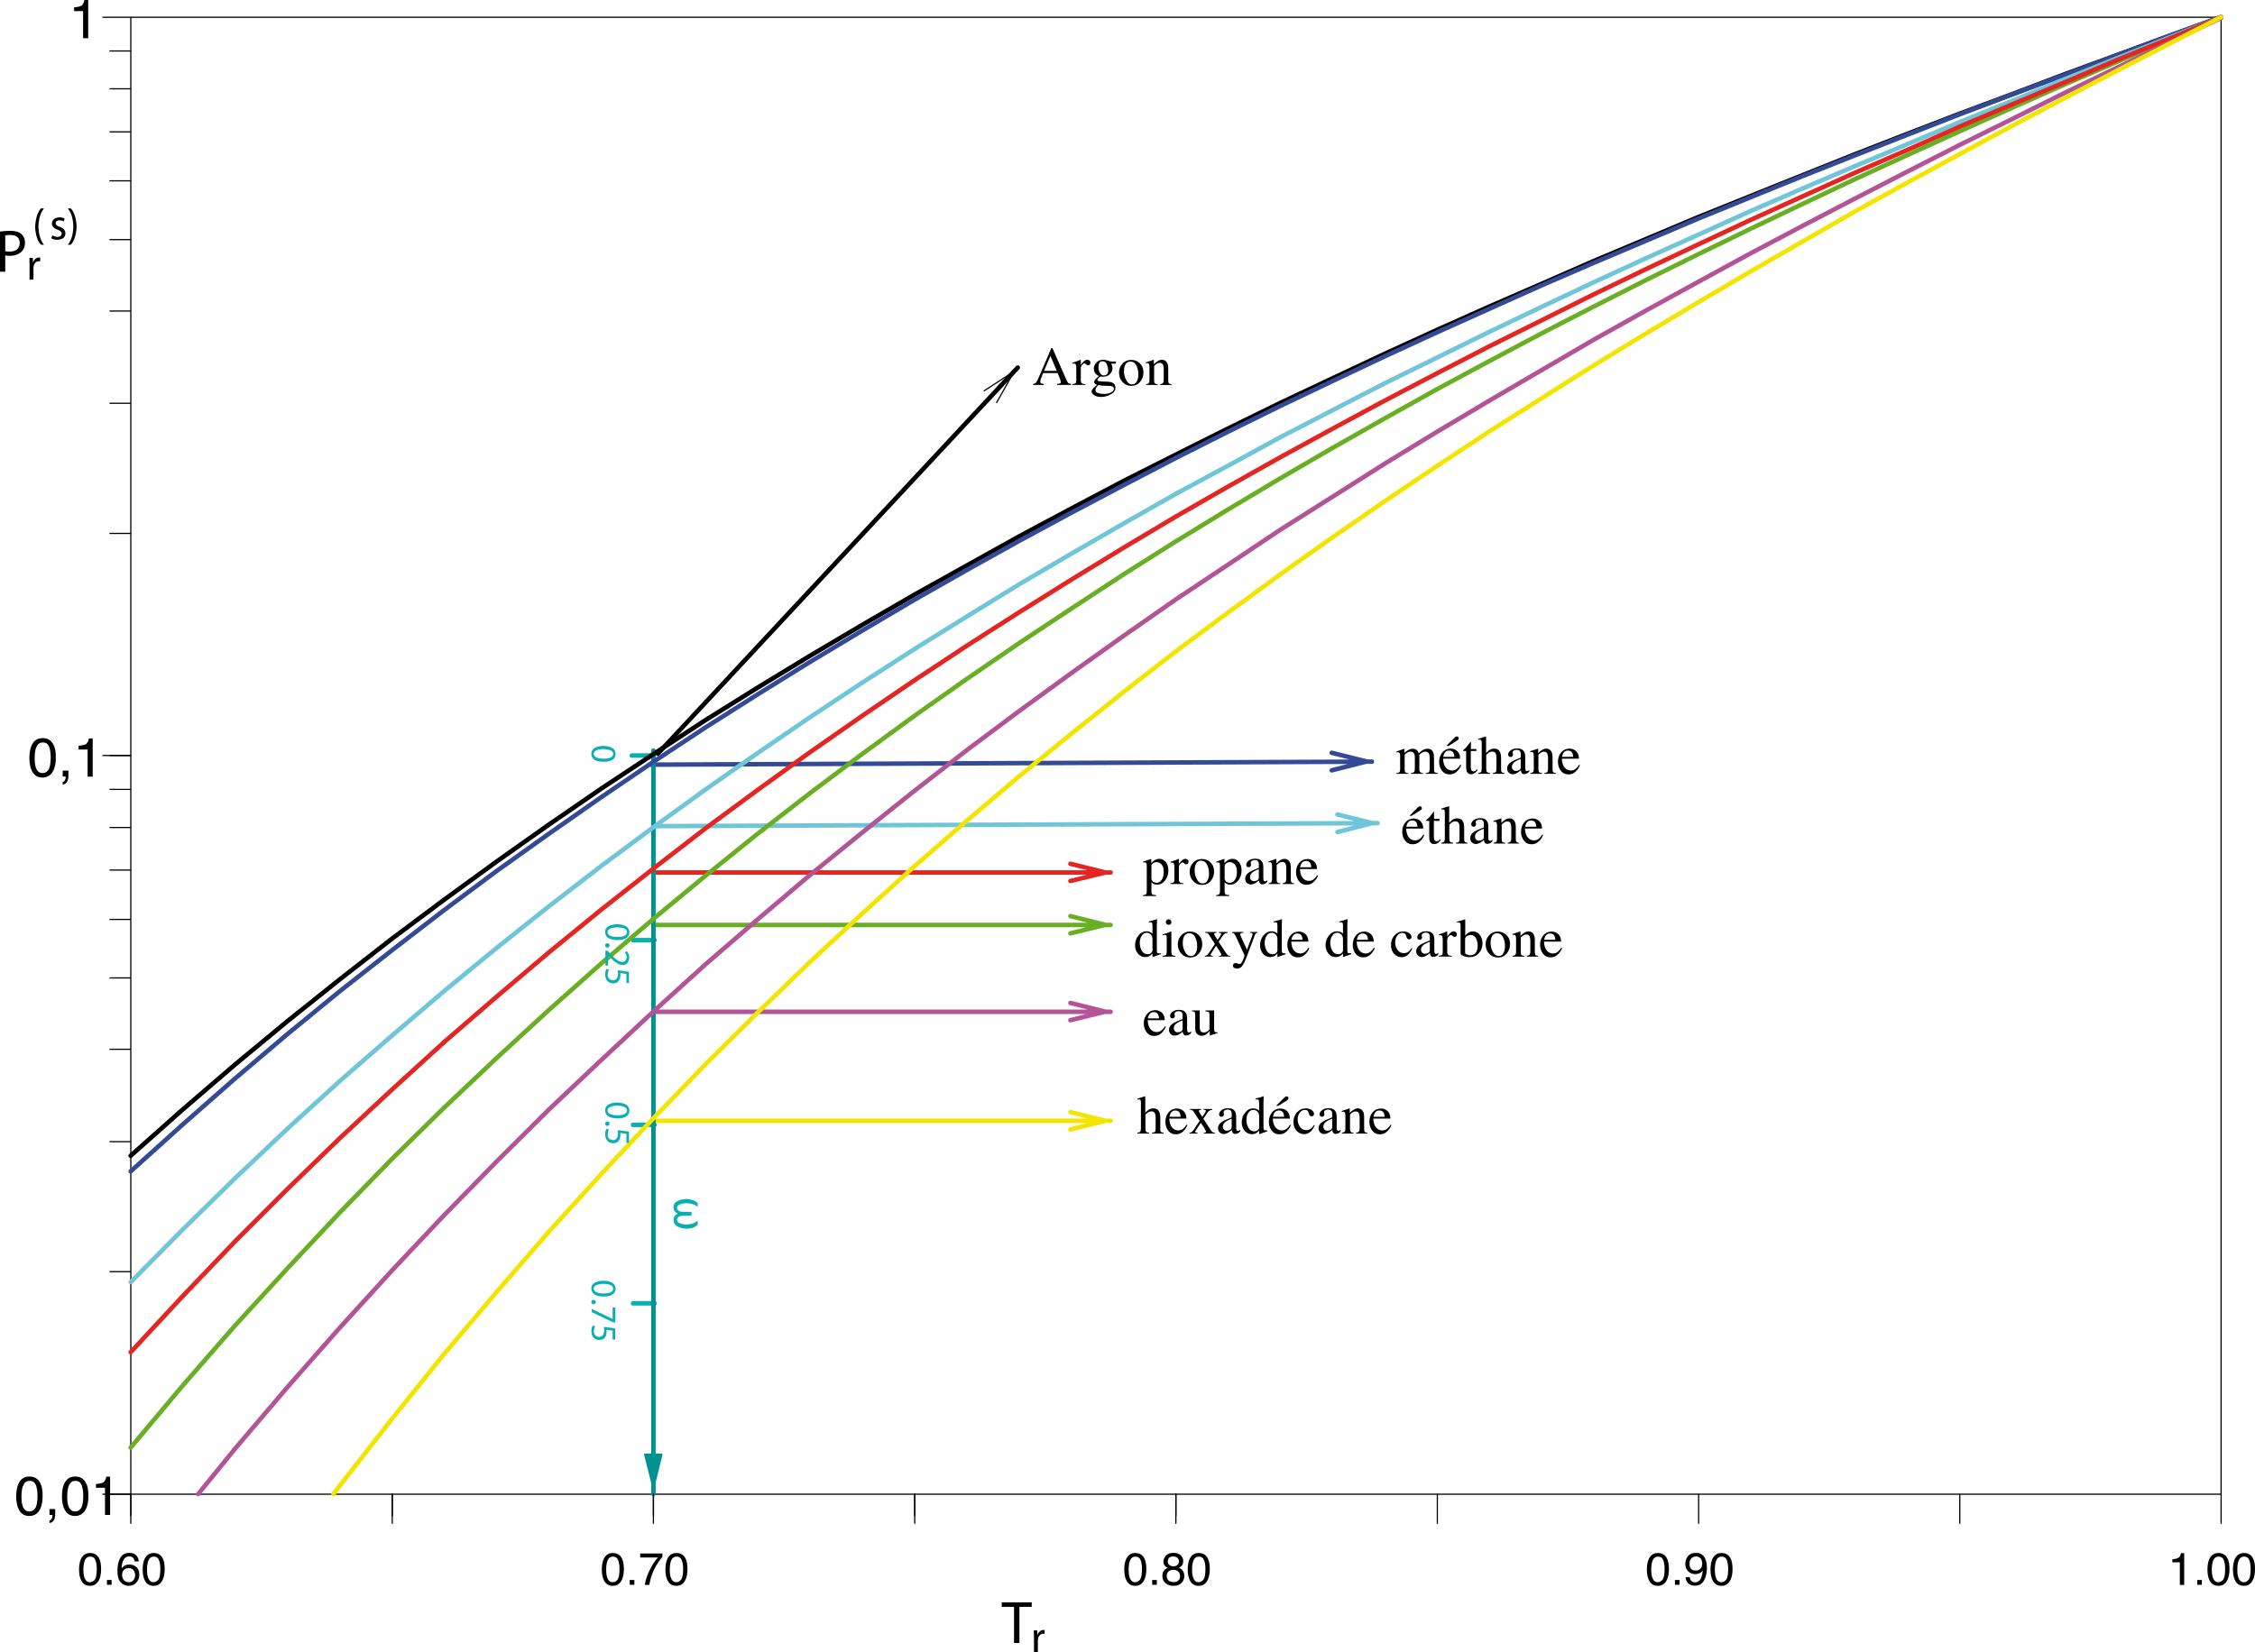 <?xml version="1.0" encoding="UTF-8"?>
<svg height="550.8" width="751.65" xmlns="http://www.w3.org/2000/svg" xmlns:xlink="http://www.w3.org/1999/xlink"><use xlink:href="#shape0" width="758.1" height="558.5" transform="translate(-.25 -3.25)"/><path d="M217.8 251.9h-7.2M218.2 313.45H211M218.2 434.55H211M218.2 375.05H211" fill="none" stroke="#0ab0b0" stroke-width="1.5" stroke-linecap="round" stroke-linejoin="round"/><path d="M43.6 498.2H740.35V5.75H43.6zM479.1 498.15v9.75M566.2 498.15v9.75M653.25 498.15v9.75M740.35 498.15v9.75M43.6 498.15v7.2M130.75 498.15v7.2M217.8 498.15v7.2M304.9 498.15v7.2M391.95 498.15v7.2M479.1 498.15v7.2M566.2 498.15v7.2M653.25 498.15v7.2M43.55 498.2H34.3M43.55 251.9H34.3M43.55 5.75H34.3M43.55 424h-6.9M43.55 380.65h-6.9M43.55 349.85h-6.9M43.55 326.05h-6.9M43.55 306.55h-6.9M43.55 290.1h-6.9M43.55 275.9h-6.9M43.55 263.2h-6.9M43.55 177.85h-6.9M43.55 134.45h-6.9M43.55 103.7h-6.9M43.55 79.9h-6.9M43.55 60.3h-6.9M43.55 43.95h-6.9M43.55 29.6h-6.9M43.55 17h-6.9M43.55 498.2H740.3M43.6 498.2V5.75" fill="none" stroke="#000" stroke-width=".4" stroke-linecap="round" stroke-linejoin="round"/><use xlink:href="#shape39" width="14.95" transform="translate(356.8 370.75)" height="5.8"/><use xlink:href="#shape40" width="758.1" height="558.5" transform="translate(-.25 -3.25)"/><path d="M217.8 373.7H370.2M356.8 376.55l11.65-2.85-11.65-2.9" fill="none" stroke="#f4e500" stroke-width="1.5" stroke-linecap="round" stroke-linejoin="round"/><use xlink:href="#shape43" width="14.95" transform="translate(356.8 334.4)" height="5.8"/><use xlink:href="#shape44" width="758.1" height="558.5" transform="translate(-.25 -3.25)"/><path d="M217.8 337.35H370.2M356.8 340.15l11.65-2.85-11.65-2.9" fill="none" stroke="#b25497" stroke-width="1.5" stroke-linecap="round" stroke-linejoin="round"/><use xlink:href="#shape47" width="14.95" transform="translate(356.8 305.45)" height="5.8"/><use xlink:href="#shape48" width="758.1" height="558.5" transform="translate(-.25 -3.25)"/><path d="M217.8 308.4H370.2M356.8 311.2l11.65-2.85-11.65-2.9" fill="none" stroke="#68af23" stroke-width="1.5" stroke-linecap="round" stroke-linejoin="round"/><use xlink:href="#shape51" width="14.95" transform="translate(356.8 287.95)" height="5.8"/><use xlink:href="#shape52" width="758.1" height="558.5" transform="translate(-.25 -3.25)"/><path d="M217.8 290.9H370.2M356.8 293.75L368.45 290.9 356.8 288" fill="none" stroke="#e42522" stroke-width="1.5" stroke-linecap="round" stroke-linejoin="round"/><use xlink:href="#shape55" width="14.95" transform="translate(445.8 271.5)" height="5.9"/><use xlink:href="#shape56" width="758.1" height="558.5" transform="translate(-.25 -3.25)"/><path d="M218.8 275.45l240.4-1M445.8 277.4l11.65-2.95-11.65-2.9" fill="none" stroke="#70c6d9" stroke-width="1.5" stroke-linecap="round" stroke-linejoin="round"/><use xlink:href="#shape59" width="14.95" transform="translate(443.85 251)" height="5.9"/><use xlink:href="#shape60" width="758.1" height="558.5" transform="translate(-.25 -3.25)"/><path d="M216.8 254.95l240.5-1M443.9 256.85L455.55 253.9 443.9 251" fill="none" stroke="#334b97" stroke-width="1.5" stroke-linecap="round" stroke-linejoin="round"/><use xlink:href="#shape63" width="14.3" transform="translate(328.05 119.4)" height="14.85"/><use xlink:href="#shape64" width="758.1" height="558.5" transform="translate(-.25 -3.25)"/><path d="m 219.25,251.3 120,-128.75" fill="none" stroke="#000" stroke-width="1.5" stroke-linecap="round" stroke-linejoin="round"/><path d="m 332.2,134.25 5.9,-10.5 -10.05,6.55" fill="none" stroke="#000" stroke-width=".4" stroke-linecap="round" stroke-linejoin="round"/><use xlink:href="#shape67" width="5.8" transform="translate(214.85 484.85)" height="14.85"/><use xlink:href="#shape68" width="758.1" height="558.5" transform="translate(-.25 -3.25)"/><path d="M 217.8,498.15 V 250.25" fill="none" stroke="#009191" stroke-width="1.5" stroke-linecap="round" stroke-linejoin="round"/><path d="m 214.85,484.85 h 5.8 l -2.85,11.7 -2.95,-11.7" fill="#009191" fill-rule="evenodd"/><path d="m 214.85,484.85 2.95,11.65 2.85,-11.65 z" fill="none" stroke="#009191" stroke-width=".4" stroke-linecap="round" stroke-linejoin="round"/><path d="M43.55 251.9h-6.9M43.55 498.2h-6.9" fill="none" stroke="#000" stroke-width=".4" stroke-linecap="round" stroke-linejoin="round"/><path d="M33 519.5q.7 1.3.7 3.6 0 2.2-.65 3.6-.95 2.05-3.05 2.05-1.95 0-2.85-1.65-.8-1.4-.8-3.75 0-1.8.45-3.1.9-2.45 3.2-2.45 2.05 0 3 1.7m-1.35 7.1q.6-.9.6-3.45 0-1.8-.45-2.95-.45-1.2-1.75-1.2-1.15 0-1.7 1.1-.55 1.15-.55 3.3 0 1.6.35 2.6.55 1.55 1.85 1.55 1-.05 1.65-.95M35.65 526.8h1.55v1.6h-1.55v-1.6M45.5 518.7q.75.9.75 1.9H44.9q-.1-.65-.4-1-.45-.7-1.45-.65-1.1-.05-1.8 1-.65 1.05-.7 3 .45-.7 1.15-1.05.65-.25 1.4-.25 1.35-.05 2.35.85 1 .85 1 2.55 0 1.45-.95 2.55-.95 1.15-2.7 1.15-1.45-.05-2.55-1.15-1.1-1.15-1.1-3.85 0-1.95.5-3.35.9-2.65 3.4-2.65 1.75 0 2.45.95m-1 8.1q.55-.7.55-1.65 0-.8-.5-1.55-.45-.75-1.7-.75-.85 0-1.5.55-.65.6-.65 1.75 0 1 .6 1.7.6.7 1.65.7 1.05 0 1.55-.75M54.2 519.5q.7 1.3.7 3.6 0 2.2-.65 3.6-.95 2.05-3.05 2.05-1.95 0-2.85-1.65-.8-1.4-.8-3.75 0-1.8.45-3.1.9-2.45 3.2-2.45 2.05 0 3 1.7m-1.35 7.1q.6-.9.6-3.45 0-1.8-.45-2.95-.45-1.2-1.75-1.2-1.15 0-1.7 1.1-.55 1.15-.55 3.3 0 1.6.35 2.6.55 1.55 1.85 1.55 1-.05 1.65-.95M207.25 519.5q.7 1.3.7 3.6 0 2.2-.65 3.6-.95 2.05-3.05 2.05-1.95 0-2.85-1.65-.8-1.4-.8-3.75 0-1.8.45-3.1.9-2.45 3.2-2.45 2.05 0 3 1.7m-1.35 7.1q.6-.9.6-3.45 0-1.8-.45-2.95-.45-1.2-1.75-1.2-1.15 0-1.7 1.1-.55 1.15-.55 3.3 0 1.6.35 2.6.55 1.55 1.85 1.55 1-.05 1.65-.95M209.9 526.8h1.55v1.6h-1.55v-1.6M220.8 517.95v1.15q-.5.5-1.35 1.75-.85 1.25-1.5 2.65-.65 1.4-1 2.55-.2.75-.55 2.4h-1.5q.55-3.1 2.25-6.1 1-1.75 2.15-3.05h-5.9v-1.35h7.4M228.45 519.5q.7 1.3.7 3.6 0 2.2-.65 3.6-.95 2.05-3.05 2.05-1.95 0-2.85-1.65-.8-1.4-.8-3.75 0-1.8.45-3.1.9-2.45 3.2-2.45 2.05 0 3 1.7m-1.35 7.1q.6-.9.6-3.45 0-1.8-.45-2.95-.45-1.2-1.75-1.2-1.15 0-1.7 1.1-.55 1.15-.55 3.3 0 1.6.35 2.6.55 1.55 1.85 1.55 1-.05 1.65-.95M381.4 519.5q.7 1.3.7 3.6 0 2.2-.65 3.6-.95 2.05-3.05 2.05-1.95 0-2.85-1.65-.8-1.4-.8-3.75 0-1.8.45-3.1.9-2.45 3.2-2.45 2.05 0 3 1.7m-1.35 7.1q.6-.9.6-3.45 0-1.8-.45-2.95-.45-1.2-1.75-1.2-1.15 0-1.7 1.1-.55 1.15-.55 3.3 0 1.6.35 2.6.55 1.55 1.85 1.55 1-.05 1.65-.95M384.05 526.8h1.55v1.6h-1.55v-1.6M388.4 522.2q-.6-.6-.6-1.55.05-1.2.9-2.05.85-.85 2.45-.85 1.5 0 2.4.8.85.8.85 1.9 0 1-.5 1.6-.3.35-.9.7.7.3 1.05.7.7.75.7 1.95.05 1.4-.9 2.35-.95 1-2.7 1-1.55 0-2.6-.85-1.1-.85-1.1-2.45 0-.95.45-1.65.45-.7 1.4-1.05-.6-.25-.9-.55m4.35 4.8q.6-.5.6-1.5 0-1-.65-1.55-.6-.55-1.6-.55-.95 0-1.6.55-.6.55-.6 1.5 0 .85.55 1.45.6.6 1.75.6.9.05 1.55-.5m-.25-5.25q.45-.5.5-1.2-.05-.6-.5-1.1-.45-.45-1.45-.5-.95.05-1.4.5-.4.55-.4 1.2-.05.75.55 1.15.55.45 1.3.45.9 0 1.4-.5M402.55 519.5q.7 1.3.7 3.6 0 2.2-.65 3.6-.95 2.05-3.05 2.05-1.95 0-2.85-1.65-.8-1.4-.8-3.75 0-1.8.45-3.1.9-2.45 3.2-2.45 2.05 0 3 1.7m-1.35 7.1q.6-.9.6-3.45 0-1.8-.45-2.95-.45-1.2-1.75-1.2-1.15 0-1.7 1.1-.55 1.15-.55 3.3 0 1.6.35 2.6.55 1.55 1.85 1.55 1-.05 1.65-.95M555.6 519.5q.7 1.3.7 3.6 0 2.2-.65 3.6-.95 2.05-3.05 2.05-1.95 0-2.85-1.65-.8-1.4-.8-3.75 0-1.8.45-3.1.9-2.45 3.2-2.45 2.05 0 3 1.7m-1.35 7.1q.6-.9.6-3.45 0-1.8-.45-2.95-.45-1.2-1.75-1.2-1.15 0-1.7 1.1-.55 1.15-.55 3.3 0 1.6.35 2.6.55 1.55 1.85 1.55 1-.05 1.65-.95M558.3 526.8h1.55v1.6h-1.55v-1.6M563.25 525.85q.05 1.1.85 1.5.4.25.9.25.95 0 1.65-.8.65-.8.95-3.25-.45.7-1.1 1-.65.25-1.4.3-1.55-.05-2.45-1-.9-.95-.9-2.45 0-1.45.9-2.55.85-1.1 2.6-1.1 2.35 0 3.2 2.1.5 1.15.5 2.9 0 1.95-.6 3.45-.95 2.5-3.3 2.5-1.55 0-2.35-.8-.85-.85-.8-2.05h1.35m3.45-2.7q.7-.55.7-1.85-.05-1.2-.6-1.75-.6-.6-1.5-.6-1 .05-1.6.7-.55.65-.55 1.75 0 1 .5 1.65.5.6 1.6.6.8 0 1.45-.5M576.8 519.5q.7 1.3.7 3.6 0 2.2-.65 3.6-.95 2.05-3.05 2.05-1.95 0-2.85-1.65-.8-1.4-.8-3.75 0-1.8.45-3.1.9-2.45 3.2-2.45 2.05 0 3 1.7m-1.35 7.1q.6-.9.6-3.45 0-1.8-.45-2.95-.45-1.2-1.75-1.2-1.15 0-1.7 1.1-.55 1.15-.55 3.3 0 1.6.35 2.6.55 1.55 1.85 1.55 1-.05 1.65-.95M724.1 520.9v-1q1.45-.15 2-.5.6-.3.9-1.55h1.05v10.6h-1.45v-7.55h-2.5M732.4 526.8h1.55v1.6h-1.55v-1.6M742.45 519.5q.7 1.3.7 3.6 0 2.2-.65 3.6-.95 2.05-3.05 2.05-1.95 0-2.85-1.65-.8-1.4-.8-3.75 0-1.8.45-3.1.9-2.45 3.2-2.45 2.05 0 3 1.7m-1.35 7.1q.6-.9.6-3.45 0-1.8-.45-2.95-.45-1.2-1.75-1.2-1.15 0-1.7 1.1-.55 1.15-.55 3.3 0 1.6.35 2.6.55 1.55 1.85 1.55 1-.05 1.65-.95M750.95 519.5q.7 1.3.7 3.6 0 2.2-.65 3.6-.95 2.05-3.05 2.05-1.95 0-2.85-1.65-.8-1.4-.8-3.75 0-1.8.45-3.1.9-2.45 3.2-2.45 2.05 0 3 1.7m-1.35 7.1q.6-.9.6-3.45 0-1.8-.45-2.95-.45-1.2-1.75-1.2-1.15 0-1.7 1.1-.55 1.15-.55 3.3 0 1.6.35 2.6.55 1.55 1.85 1.55 1-.05 1.65-.95M387.3 337.65q.95.9.95 2.5h-5.7q.1 2.05.95 3 .85.95 2 .95.95 0 1.6-.5.65-.5 1.2-1.4l.3.1q-.4 1.15-1.4 2.1-1 1-2.45 1-1.65 0-2.6-1.3-.9-1.25-.9-2.9 0-1.8 1.05-3.1 1.1-1.3 2.8-1.3 1.25 0 2.2.85m-4.3.7q-.25.5-.4 1.2h3.75q-.1-.85-.3-1.3-.45-.8-1.5-.8-1 0-1.55.9M390.95 341.25q.8-.55 3.25-1.5V339q.05-.9-.15-1.25-.3-.6-1.25-.6-.5 0-.9.25-.4.2-.4.65 0 .1.05.35.05.25.05.35 0 .45-.35.65-.15.15-.45.15-.4 0-.6-.25-.2-.3-.2-.6 0-.65.75-1.3.8-.7 2.3-.7 1.7 0 2.3 1.15.35.6.35 1.75v3.6q0 .5.1.7.1.35.45.35.2 0 .35-.05.15-.05.45-.3v.45q-.25.35-.6.6-.5.3-1 .3-.65.05-.9-.35-.3-.4-.3-.95-.7.6-1.15.85-.85.5-1.55.5-.8 0-1.35-.55-.55-.55-.55-1.35 0-1.3 1.3-2.15m3.25-1.05q-1 .35-1.65.75-1.3.8-1.3 1.8 0 .85.55 1.2.3.25.75.25.6 0 1.15-.3.5-.35.5-.85v-2.85M399.9 336.9v5.7q0 .65.2 1 .3.65 1.2.65.6 0 1.2-.4.3-.2.65-.6v-4.9q0-.7-.25-.9-.3-.2-1.1-.25v-.3h2.9v6.3q0 .6.2.8.25.25.95.2v.25q-.5.15-.7.2-.25.1-.8.25-.25.1-1 .4-.05 0-.05-.05-.05 0-.05-.1v-1.4q-.6.7-1.1 1.05-.75.55-1.6.55-.75 0-1.45-.55-.7-.55-.7-1.85v-4.65q0-.7-.3-.95-.2-.15-.85-.2v-.25h2.65M383.45 310.8q.35.15.7.5v-2.85q-.05-.55-.15-.75-.1-.2-.55-.2-.15 0-.2 0-.1 0-.35.05v-.3l.7-.2q.4-.1.8-.2.45-.1.75-.25.1 0 .45-.15h.05v.95q-.05.5-.05 1.05 0 .55 0 1.05v7.3q0 .6.15.85.1.2.75.2.1 0 .2 0 .1 0 .2 0v.3q-.05 0-1.3.45l-1.4.5-.05-.1v-1.1q-.55.6-.9.8-.65.4-1.5.4-1.5 0-2.45-1.15-.95-1.2-.95-2.75 0-1.95 1.15-3.3 1.1-1.4 2.75-1.4.65 0 1.2.3m.25 6.95q.45-.45.45-.8v-3.85q-.05-1.15-.65-1.6-.6-.5-1.2-.5-1.15 0-1.75 1-.65 1-.65 2.45.05 1.45.7 2.55.65 1.15 1.95 1.15.75 0 1.15-.4M387.45 318.7q.95-.05 1.2-.3.25-.25.25-1.3v-4.25q0-.6-.05-.8-.15-.35-.6-.35-.1-.05-.2 0-.05 0-.5.15v-.3l.35-.1q1.6-.5 2.2-.8.25-.1.3-.1.05.1.05.15v6.4q0 1.05.25 1.3.2.25 1.1.3v.25h-4.35v-.25m1.4-11.9q.3-.3.7-.3.35 0 .65.25.25.3.25.7 0 .35-.25.65-.3.25-.65.25-.4 0-.7-.25-.25-.3-.25-.65 0-.4.25-.65M393.75 311.85q1.1-1.25 2.9-1.25 1.75 0 2.9 1.15 1.2 1.15 1.2 3.1-.05 1.8-1.15 3.1-1.1 1.3-2.9 1.3-1.75 0-2.9-1.25-1.2-1.25-1.2-3.15 0-1.8 1.15-3m1.4-.25q-.9.8-.9 2.8 0 1.6.75 2.95.7 1.4 2 1.4 1 0 1.5-.95.55-.9.55-2.4 0-1.55-.65-2.9-.7-1.35-2-1.35-.75 0-1.25.45M405.5 310.75V311q-.3 0-.55.1-.25.1-.25.35 0 .15.5.95.25.4.65 1 .5-.7.75-1.1.45-.7.45-.9 0-.2-.2-.3-.2-.05-.55-.1v-.25h2.9V311q-.45.05-.85.25-.4.2-.65.55l-1.5 2.2 2.35 3.6q.45.65.75.9.35.2.75.2v.25h-3.7v-.25h.25q.25-.05.35-.15.15-.1.15-.25 0-.15-.35-.75-.15-.3-.45-.8-.15-.25-.45-.65-.3-.45-.5-.75l-1.45 2.25q-.3.4-.35.55-.05.15-.05.2 0 .2.15.25.15.05.6.1v.25h-2.65v-.25q.5-.1.7-.25.25-.15.65-.7l2-3-1.65-2.6q-.5-.8-.7-.95-.2-.15-.85-.2v-.25h3.75M410.7 310.75h3.75V311q-.4 0-.65.1-.4.1-.4.45 0 .1.05.25.05.15.15.4l2.05 4.45 1.7-4.5q.05-.05.1-.3.05-.25.05-.35 0-.25-.15-.35-.15-.1-.4-.15h-.3v-.25h2.45V311q-.35.05-.55.25-.15.2-.3.6l-2.8 7.45q-.75 1.9-1.4 2.8-.7.85-1.7.85-.5 0-.95-.25-.45-.25-.45-.8 0-.35.3-.55.25-.25.65-.25.2 0 .65.15.5.2.65.2.5 0 1.05-1.2.55-1.25.55-1.6 0-.1 0-.2-.05-.15-.1-.2l-2.8-6.1q-.3-.65-.55-.9-.2-.2-.65-.25v-.25M425.1 310.8q.35.15.7.5v-2.85q-.05-.55-.15-.75-.1-.2-.55-.2-.15 0-.2 0-.1 0-.35.05v-.3l.7-.2q.4-.1.8-.2.45-.1.75-.25.1 0 .45-.15h.05v.95q-.05.5-.05 1.05 0 .55 0 1.05v7.3q0 .6.15.85.1.2.75.2.1 0 .2 0 .1 0 .2 0v.3q-.05 0-1.3.45l-1.4.5-.05-.1v-1.1q-.55.6-.9.8-.65.4-1.5.4-1.5 0-2.45-1.15-.95-1.2-.95-2.75 0-1.95 1.15-3.3 1.1-1.4 2.75-1.4.65 0 1.2.3m.25 6.95q.45-.45.45-.8v-3.85q-.05-1.15-.65-1.6-.6-.5-1.2-.5-1.15 0-1.75 1-.65 1-.65 2.45.05 1.45.7 2.55.65 1.15 1.95 1.15.75 0 1.15-.4M435.15 311.45q.95.9.95 2.5h-5.7q.1 2.05.95 3 .85.95 2 .95.95 0 1.6-.5.65-.5 1.2-1.4l.3.1q-.4 1.15-1.4 2.1-1 1-2.45 1-1.65 0-2.6-1.3-.9-1.25-.9-2.9 0-1.8 1.05-3.1 1.1-1.3 2.8-1.3 1.25 0 2.2.85m-4.3.7q-.25.5-.4 1.2h3.75q-.1-.85-.3-1.3-.45-.8-1.5-.8-1 0-1.55.9M446.95 310.8q.35.15.7.5v-2.85q-.05-.55-.15-.75-.1-.2-.55-.2-.15 0-.2 0-.1 0-.35.05v-.3l.7-.2q.4-.1.8-.2.45-.1.75-.25.1 0 .45-.15h.05v.95q-.05.5-.05 1.05 0 .55 0 1.05v7.3q0 .6.15.85.1.2.75.2.1 0 .2 0 .1 0 .2 0v.3q-.05 0-1.3.45l-1.4.5-.05-.1v-1.1q-.55.6-.9.8-.65.4-1.5.4-1.5 0-2.45-1.15-.95-1.2-.95-2.75 0-1.95 1.15-3.3 1.1-1.4 2.75-1.4.65 0 1.2.3m.25 6.95q.45-.45.45-.8v-3.85q-.05-1.15-.65-1.6-.6-.5-1.2-.5-1.15 0-1.75 1-.65 1-.65 2.45.05 1.45.7 2.55.65 1.15 1.95 1.15.75 0 1.15-.4M456.95 311.45q.95.9.95 2.5h-5.7q.1 2.05.95 3 .85.95 2 .95.95 0 1.6-.5.65-.5 1.2-1.4l.3.1q-.4 1.15-1.4 2.1-1 1-2.45 1-1.65 0-2.6-1.3-.9-1.25-.9-2.9 0-1.8 1.05-3.1 1.1-1.3 2.8-1.3 1.25 0 2.2.85m-4.3.7q-.25.5-.4 1.2H456q-.1-.85-.3-1.3-.45-.8-1.5-.8-1 0-1.55.9M469.7 311.1q.8.6.8 1.3 0 .25-.2.55-.2.25-.65.25-.3 0-.55-.25-.2-.2-.3-.6l-.15-.45q-.1-.45-.4-.65-.25-.2-.75-.2-1.05 0-1.75.9-.7.9-.7 2.35 0 1.35.8 2.45.75 1.05 2.1 1.05.9 0 1.65-.6.4-.35.9-1.1l.25.15q-.5 1.05-1.05 1.7-1.1 1.2-2.5 1.2-1.4 0-2.5-1.1-1.05-1.1-1.05-3 0-1.85 1.15-3.15 1.2-1.35 3-1.35 1.1 0 1.9.55M473.35 315.05q.8-.55 3.25-1.5v-.75q.05-.9-.15-1.25-.3-.6-1.25-.6-.5 0-.9.25-.4.2-.4.65 0 .1.05.35.05.25.05.35 0 .45-.35.65-.15.15-.45.15-.4 0-.6-.25-.2-.3-.2-.6 0-.65.75-1.3.8-.7 2.3-.7 1.7 0 2.3 1.15.35.6.35 1.75v3.6q0 .5.1.7.1.35.45.35.2 0 .35-.05.15-.05.45-.3v.45q-.25.35-.6.6-.5.3-1 .3-.65.05-.9-.35-.3-.4-.3-.95-.7.6-1.15.85-.85.5-1.55.5-.8 0-1.35-.55-.55-.55-.55-1.35 0-1.3 1.3-2.15M476.6 314q-1 .35-1.65.75-1.3.8-1.3 1.8 0 .85.55 1.2.3.25.75.25.6 0 1.15-.3.5-.35.5-.85V314M479.55 318.7q.8-.1 1.1-.3.25-.25.25-.95v-4q0-.9-.15-1.3-.2-.35-.6-.35-.1 0-.25 0-.15.05-.3.05v-.3q.5-.15 1.05-.35.5-.2.75-.25.4-.2.9-.4.05 0 .05.05.05.05.05.2v1.45q.55-.8 1.1-1.25.5-.45 1.1-.45.45 0 .75.3.25.25.25.65.05.4-.2.65-.2.25-.55.25-.35 0-.7-.35-.3-.3-.5-.3-.35 0-.8.5-.45.5-.45 1.05v4.05q0 .75.35 1.05.4.3 1.2.3v.25h-4.4v-.25M485.65 307.6v-.3q1-.25 1.85-.5.8-.3.85-.3.05.05.05.1v5.45q.2-.45.7-.8.8-.7 1.85-.7 1.35 0 2.25 1.1.95 1.15.95 2.9 0 1.9-1.2 3.25-1.25 1.35-3.2 1.35-1 0-1.95-.4-.95-.4-.95-.8v-9.45q0-.5-.15-.7-.15-.25-.65-.25l-.4.05m3.4 10.7q.6.2 1.05.2 1.3 0 1.85-.9.65-.95.6-2.3 0-1.3-.55-2.45-.55-1.1-1.8-1.1-.65 0-1.25.35-.6.4-.6 1v4.55q.1.45.7.65M496.35 311.85q1.1-1.25 2.9-1.25 1.75 0 2.9 1.15 1.2 1.15 1.2 3.1-.05 1.8-1.15 3.1-1.1 1.3-2.9 1.3-1.75 0-2.9-1.25-1.2-1.25-1.2-3.15 0-1.8 1.15-3m1.4-.25q-.9.8-.9 2.8 0 1.6.75 2.95.7 1.4 2 1.4 1 0 1.5-.95.55-.9.55-2.4 0-1.55-.65-2.9-.7-1.35-2-1.35-.75 0-1.25.45M504.2 318.7q.6-.05.85-.3.3-.25.3-1.05v-4.55q-.05-.55-.15-.8-.15-.35-.65-.35-.1 0-.2.05-.05 0-.2 0v-.3q.35-.1 1.75-.55l.8-.3q.1 0 .1.05 0 .05 0 .15v1.3q.85-.8 1.3-1.05.7-.45 1.45-.45.6 0 1.1.35.95.7.95 2.4v4.2q0 .65.25.9.25.3.85.3v.25h-3.8v-.25q.65-.1.9-.35.3-.25.3-1.2v-3.8q-.05-.75-.3-1.25-.3-.55-1.05-.5-.55-.05-1.05.35-.35.2-.8.65v5q0 .65.3.85.25.25.9.25v.25h-3.9v-.25M519.4 311.45q.95.9.95 2.5h-5.7q.1 2.05.95 3 .85.95 2 .95.95 0 1.6-.5.65-.5 1.2-1.4l.3.1q-.4 1.15-1.4 2.1-1 1-2.45 1-1.65 0-2.6-1.3-.9-1.25-.9-2.9 0-1.8 1.05-3.1 1.1-1.3 2.8-1.3 1.25 0 2.2.85m-4.3.7q-.25.5-.4 1.2h3.75q-.1-.85-.3-1.3-.45-.8-1.5-.8-1 0-1.55.9M380.95 298.5q.85-.1 1.05-.4.25-.3.25-.95v-8.55q0-.7-.2-.9-.15-.15-.6-.15-.1-.05-.2 0-.05 0-.25 0v-.25l.85-.3q.05 0 1.8-.6.05 0 .1.05 0 0 0 .05v1.25q.6-.6 1.05-.9.8-.5 1.65-.5 1.2 0 2.1 1.05.9 1.05.9 2.85 0 1.8-1.05 3.25-1.1 1.45-2.7 1.45-.5 0-.85-.1-.6-.2-1.05-.7v2.9q0 .95.3 1.15.25.2 1.25.25v.3h-4.4v-.25m3.5-4.45q.5.3 1.1.3.95 0 1.65-.95.7-1 .7-2.7 0-1.65-.7-2.45-.75-.8-1.65-.8-.7 0-1.2.4-.55.4-.55.8v4.5q.2.6.65.9M390.1 294.5q.8-.1 1.1-.3.25-.25.25-.95v-4q0-.9-.15-1.3-.2-.35-.6-.35-.1 0-.25 0-.15.05-.3.05v-.3q.5-.15 1.05-.35.5-.2.75-.25.4-.2.9-.4.05 0 .05.05.05.05.05.2v1.45q.55-.8 1.1-1.25.5-.45 1.1-.45.45 0 .75.3.25.25.25.65.05.4-.2.65-.2.25-.55.25-.35 0-.7-.35-.3-.3-.5-.3-.35 0-.8.5-.45.5-.45 1.05v4.05q0 .75.35 1.05.4.3 1.2.3v.25h-4.4v-.25M397.7 287.65q1.1-1.25 2.9-1.25 1.75 0 2.9 1.15 1.2 1.15 1.2 3.1-.05 1.8-1.15 3.1-1.1 1.3-2.9 1.3-1.75 0-2.9-1.25-1.2-1.25-1.2-3.15 0-1.8 1.15-3m1.4-.25q-.9.8-.9 2.8 0 1.6.75 2.95.7 1.4 2 1.4 1 0 1.5-.95.55-.9.55-2.4 0-1.55-.65-2.9-.7-1.35-2-1.35-.75 0-1.25.45M405.35 298.5q.85-.1 1.05-.4.25-.3.25-.95v-8.55q0-.7-.2-.9-.15-.15-.6-.15-.1-.05-.2 0-.05 0-.25 0v-.25l.85-.3q.05 0 1.8-.6.05 0 .1.05 0 0 0 .05v1.25q.6-.6 1.05-.9.8-.5 1.65-.5 1.2 0 2.1 1.05.9 1.05.9 2.85 0 1.8-1.05 3.25-1.1 1.45-2.7 1.45-.5 0-.85-.1-.6-.2-1.05-.7v2.9q0 .95.3 1.15.25.2 1.25.25v.3h-4.4v-.25m3.5-4.45q.5.3 1.1.3.95 0 1.65-.95.7-1 .7-2.7 0-1.65-.7-2.45-.75-.8-1.65-.8-.7 0-1.2.4-.55.4-.55.8v4.5q.2.6.65.9M416.35 290.85q.8-.55 3.25-1.5v-.75q.05-.9-.15-1.25-.3-.6-1.25-.6-.5 0-.9.25-.4.2-.4.65 0 .1.05.35.05.25.05.35 0 .45-.35.65-.15.15-.45.15-.4 0-.6-.25-.2-.3-.2-.6 0-.65.75-1.3.8-.7 2.3-.7 1.7 0 2.3 1.15.35.6.35 1.75v3.6q0 .5.1.7.1.35.45.35.2 0 .35-.05.15-.05.45-.3v.45q-.25.35-.6.6-.5.3-1 .3-.65.05-.9-.35-.3-.4-.3-.95-.7.6-1.15.85-.85.5-1.55.5-.8 0-1.35-.55-.55-.55-.55-1.35 0-1.3 1.3-2.15m3.25-1.05q-1 .35-1.65.75-1.3.8-1.3 1.8 0 .85.55 1.2.3.25.75.25.6 0 1.15-.3.5-.35.5-.85v-2.85M422.85 294.5q.6-.05.85-.3.3-.25.3-1.05v-4.55q-.05-.55-.15-.8-.15-.35-.65-.35-.1 0-.2.05-.05 0-.2 0v-.3q.35-.1 1.75-.55l.8-.3q.1 0 .1.05 0 .05 0 .15v1.3q.85-.8 1.3-1.05.7-.45 1.45-.45.6 0 1.1.35.95.7.95 2.4v4.2q0 .65.25.9.25.3.85.3v.25h-3.8v-.25q.65-.1.9-.35.3-.25.3-1.2v-3.8q-.05-.75-.3-1.25-.3-.55-1.05-.5-.55-.05-1.05.35-.35.2-.8.65v5q0 .65.3.85.25.25.9.25v.25h-3.9v-.25M438.05 287.25q.95.9.95 2.5h-5.7q.1 2.05.95 3 .85.95 2 .95.95 0 1.6-.5.65-.5 1.2-1.4l.3.1q-.4 1.15-1.4 2.1-1 1-2.45 1-1.65 0-2.6-1.3-.9-1.25-.9-2.9 0-1.8 1.05-3.1 1.1-1.3 2.8-1.3 1.25 0 2.2.85m-4.3.7q-.25.5-.4 1.2h3.75q-.1-.85-.3-1.3-.45-.8-1.5-.8-1 0-1.55.9M473.45 273.75q.95.9.95 2.5h-5.7q.1 2.05.95 3 .85.95 2 .95.95 0 1.6-.5.65-.5 1.2-1.4l.3.1q-.4 1.15-1.4 2.1-1 1-2.45 1-1.65 0-2.6-1.3-.9-1.25-.9-2.9 0-1.8 1.05-3.1 1.1-1.3 2.8-1.3 1.25 0 2.2.85m-4.3.7q-.25.5-.4 1.2h3.75q-.1-.9-.3-1.3-.45-.8-1.5-.8-1 0-1.55.9m4.65-4.55q-.15.15-.45.35l-2.8 1.75h-.75l2.7-2.7q.15-.15.35-.3.25-.15.45-.15.25 0 .45.15.2.2.2.45 0 .25-.15.45M479.8 273.05v.65h-1.85v5.15q0 .65.1 1 .2.65.85.65.3-.05.55-.15.25-.2.55-.5l.25.2-.2.25q-.5.65-1 .9-.5.25-1 .25-1.05 0-1.45-.95-.2-.5-.2-1.4v-5.4h-.95q-.05-.05-.1-.05 0-.05 0-.1 0-.05.05-.1.05-.1.25-.25.6-.5.9-.85.25-.3 1.25-1.65.15 0 .15 0 .05.05.05.15v2.2h1.8M480.4 281q.75-.1.95-.35.25-.25.25-1.25v-8.55q0-.5-.15-.75-.1-.25-.6-.25-.15 0-.2.05-.1 0-.2 0v-.3q.35-.15.95-.3.55-.15.8-.25l.85-.25v.05 5.5q.6-.65 1-.95.8-.55 1.7-.55 1.45 0 2 1.25.25.6.3 1.65v3.65q-.05.95.2 1.25.2.25.9.35v.25H485.3V281q.75-.1 1-.35.2-.25.2-1.25v-3.6q0-.9-.3-1.4-.3-.55-1.1-.55-.7 0-1.35.5-.65.5-.65.65v4.4q0 1 .25 1.25.25.25 1 .35v.25H480.4V281M491.35 277.35q.8-.55 3.25-1.5v-.75q.05-.9-.15-1.25-.3-.6-1.25-.6-.5 0-.9.25-.4.2-.4.65 0 .1.05.35.05.25.05.35 0 .45-.35.65-.15.15-.45.15-.4 0-.6-.25-.2-.3-.2-.6 0-.65.75-1.3.8-.7 2.3-.7 1.7 0 2.3 1.15.35.6.35 1.75v3.6q0 .5.1.7.1.35.45.35.2 0 .35-.05.15-.05.45-.3v.45q-.25.35-.6.6-.5.3-1 .3-.65.05-.9-.35-.3-.4-.3-.95-.7.6-1.15.85-.85.5-1.55.5-.8 0-1.35-.55-.55-.55-.55-1.35 0-1.3 1.3-2.15m3.25-1.05q-1 .35-1.65.75-1.3.8-1.3 1.8 0 .85.55 1.2.3.25.75.25.6 0 1.15-.3.5-.35.5-.85v-2.85M497.85 281q.6-.05.85-.3.3-.25.3-1.05v-4.55q-.05-.55-.15-.8-.15-.35-.65-.35-.1 0-.2.05-.05 0-.2 0v-.3q.35-.1 1.75-.55l.8-.3q.1 0 .1.05 0 .05 0 .15v1.3q.85-.8 1.3-1.05.7-.45 1.45-.45.6 0 1.1.35.95.7.95 2.4v4.2q0 .65.25.9.25.3.85.3v.25h-3.8V281q.65-.1.9-.35.3-.25.3-1.2v-3.8q-.05-.75-.3-1.25-.3-.55-1.05-.5-.55-.05-1.05.35-.35.2-.8.65v5q0 .65.3.85.25.25.9.25v.25h-3.9V281M513.05 273.75q.95.9.95 2.5h-5.7q.1 2.05.95 3 .85.95 2 .95.95 0 1.6-.5.65-.5 1.2-1.4l.3.1q-.4 1.15-1.4 2.1-1 1-2.45 1-1.65 0-2.6-1.3-.9-1.25-.9-2.9 0-1.8 1.05-3.1 1.1-1.3 2.8-1.3 1.25 0 2.2.85m-4.3.7q-.25.5-.4 1.2h3.75q-.1-.85-.3-1.3-.45-.8-1.5-.8-1 0-1.55.9M465.4 257.8q.7-.1.95-.25.35-.25.35-1.05v-4.6q0-.65-.2-.85-.15-.25-.55-.25-.2 0-.3.05-.1 0-.2.05v-.3l.65-.25q.3-.1 1.1-.4.8-.3.85-.3.05 0 .05.05.05.05 0 .15v1.2q.9-.8 1.55-1.1.65-.3 1.3-.3.95 0 1.5.65.25.3.45.9.65-.7 1.15-1 .85-.55 1.75-.55 1.45 0 1.9 1.15.3.7.3 2.1v3.7q0 .65.25.9.3.2 1.05.3v.2h-4.05v-.25q.8-.05 1.05-.3.2-.25.25-1v-3.85q-.05-.85-.2-1.25-.35-.75-1.3-.75-.6 0-1.15.4-.35.2-.8.7v4.6q-.05.7.25 1.05.25.4 1.05.45v.2h-4.1v-.2q.85-.15 1.1-.45.2-.3.2-1.5v-2.5q.05-1.35-.15-1.85-.3-.9-1.25-.9-.55 0-1.1.3-.5.3-.9.8v4.85q0 .7.25.95.2.25 1 .3v.2h-4.05v-.2M485.75 250.45q.95.9.95 2.5H481q.1 2.05.95 3 .85.95 2 .95.95 0 1.6-.5.65-.5 1.2-1.4l.3.1q-.4 1.15-1.4 2.1-1 1-2.45 1-1.65 0-2.6-1.3-.9-1.25-.9-2.9 0-1.8 1.05-3.1 1.1-1.3 2.8-1.3 1.25 0 2.2.85m-4.3.7q-.25.5-.4 1.2h3.75q-.1-.9-.3-1.3-.45-.8-1.5-.8-1 0-1.55.9m4.65-4.55q-.15.15-.45.35l-2.8 1.75h-.75l2.7-2.7q.15-.15.35-.3.25-.15.45-.15.25 0 .45.15.2.2.2.45 0 .25-.15.45M492.1 249.75v.65h-1.85v5.15q0 .65.1 1 .2.65.85.65.3-.05.55-.15.25-.2.55-.5l.25.2-.2.25q-.5.65-1 .9-.5.25-1 .25-1.05 0-1.45-.95-.2-.5-.2-1.4v-5.4h-.95q-.05-.05-.1-.05 0-.05 0-.1 0-.05.05-.1.05-.1.25-.25.6-.5.9-.85.25-.3 1.25-1.65.15 0 .15 0 .05.05.05.15v2.2h1.8M492.7 257.75q.75-.1.95-.35.25-.25.25-1.25v-8.55q0-.5-.15-.75-.1-.25-.6-.25-.15 0-.2.05-.1 0-.2 0v-.3q.35-.15.95-.3.55-.15.8-.25l.85-.25v.05 5.5q.6-.65 1-.95.8-.55 1.7-.55 1.45 0 2 1.25.25.6.3 1.65v3.65q-.05.95.2 1.25.2.25.9.35V258h-3.85v-.25q.75-.1 1-.35.2-.25.2-1.25v-3.6q0-.9-.3-1.4-.3-.55-1.1-.55-.7 0-1.35.5-.65.5-.65.65v4.4q0 1 .25 1.25.25.25 1 .35V258h-3.95v-.25M503.65 254.1q.8-.55 3.25-1.5v-.75q.05-.9-.15-1.25-.3-.6-1.25-.6-.5 0-.9.25-.4.2-.4.65 0 .1.05.35.05.25.05.35 0 .45-.35.65-.15.15-.45.15-.4 0-.6-.25-.2-.3-.2-.6 0-.65.75-1.3.8-.7 2.3-.7 1.7 0 2.3 1.15.35.6.35 1.75v3.6q0 .5.1.7.1.35.45.35.2 0 .35-.05.15-.05.45-.3v.45q-.25.35-.6.6-.5.3-1 .3-.65.05-.9-.35-.3-.4-.3-.95-.7.6-1.15.85-.85.5-1.55.5-.8 0-1.35-.55-.55-.55-.55-1.35 0-1.3 1.3-2.15m3.25-1.05q-1 .35-1.65.75-1.3.8-1.3 1.8 0 .85.55 1.2.3.25.75.25.6 0 1.15-.3.5-.35.5-.85v-2.85M510.1 257.75q.6-.05.85-.3.3-.25.3-1.05v-4.55q-.05-.55-.15-.8-.15-.35-.65-.35-.1 0-.2.05-.05 0-.2 0v-.3q.35-.1 1.75-.55l.8-.3q.1 0 .1.05 0 .05 0 .15v1.3q.85-.8 1.3-1.05.7-.45 1.45-.45.6 0 1.1.35.95.7.95 2.4v4.2q0 .65.25.9.25.3.85.3V258h-3.8v-.25q.65-.05.9-.35.3-.25.3-1.2v-3.8q-.05-.75-.3-1.25-.3-.55-1.05-.5-.55-.05-1.05.35-.35.2-.8.65v5q0 .65.3.85.25.25.9.25V258h-3.9v-.25M525.35 250.45q.95.9.95 2.5h-5.7q.1 2.05.95 3 .85.95 2 .95.95 0 1.6-.5.65-.5 1.2-1.4l.3.1q-.4 1.15-1.4 2.1-1 1-2.45 1-1.65 0-2.6-1.3-.9-1.25-.9-2.9 0-1.8 1.05-3.1 1.1-1.3 2.8-1.3 1.25 0 2.2.85m-4.3.7q-.25.5-.4 1.2h3.75q-.1-.85-.3-1.3-.45-.8-1.5-.8-1 0-1.55.9M379.1 377.7q.75-.1.95-.35.25-.25.25-1.25v-8.55q0-.5-.15-.75-.1-.25-.6-.25-.1 0-.2.05-.1 0-.2 0v-.3q.35-.15.95-.3.55-.15.8-.25l.85-.25v.05 5.5q.6-.65 1-.95.8-.55 1.7-.55 1.45 0 2 1.25.25.6.3 1.65v3.65q-.05.95.2 1.25.2.25.9.35v.25H384v-.25q.75-.1 1-.35.2-.25.2-1.25v-3.6q0-.9-.3-1.4-.3-.55-1.1-.55-.7 0-1.35.5-.65.5-.65.65v4.4q0 1 .25 1.25.25.25 1 .35v.25h-3.95v-.25M394.5 370.45q.95.9.95 2.5h-5.7q.1 2.05.95 3 .85.95 2 .95.95 0 1.6-.5.65-.5 1.2-1.4l.3.1q-.4 1.15-1.4 2.1-1 1-2.45 1-1.65 0-2.6-1.3-.9-1.25-.9-2.9 0-1.8 1.05-3.1 1.1-1.3 2.8-1.3 1.25 0 2.2.85m-4.3.7q-.25.5-.4 1.2h3.75q-.1-.85-.3-1.3-.45-.8-1.5-.8-1 0-1.55.9M400.4 369.75V370q-.3 0-.55.1-.25.1-.25.35 0 .15.5.95.25.4.65 1 .5-.7.75-1.1.45-.7.45-.9 0-.2-.2-.3-.2-.05-.55-.1v-.25h2.9V370q-.45.05-.85.25-.4.2-.65.55l-1.5 2.2 2.35 3.6q.45.65.75.9.35.2.75.2v.25h-3.7v-.25h.25q.25-.05.35-.15.15-.1.15-.25 0-.15-.35-.75-.15-.3-.45-.8-.15-.25-.45-.65-.3-.45-.5-.75l-1.45 2.25q-.3.4-.35.55-.05.15-.05.2 0 .2.15.25.15.05.6.1v.25h-2.65v-.25q.5-.1.7-.25.25-.15.65-.7l2-3-1.65-2.6q-.5-.8-.7-.95-.2-.15-.85-.2v-.25h3.75M407.3 374.05q.8-.55 3.25-1.5v-.75q.05-.9-.15-1.25-.3-.6-1.25-.6-.5 0-.9.25-.4.2-.4.65 0 .1.05.35.05.25.05.35 0 .45-.35.65-.15.15-.45.15-.4 0-.6-.25-.2-.3-.2-.6 0-.65.75-1.3.8-.7 2.3-.7 1.7 0 2.3 1.15.35.6.35 1.75v3.6q0 .5.1.7.1.35.45.35.2 0 .35-.05.15-.05.45-.3v.45q-.25.35-.6.6-.5.3-1 .3-.65.05-.9-.35-.3-.4-.3-.95-.7.6-1.15.85-.85.5-1.55.5-.8 0-1.35-.55Q406 377 406 376.2q0-1.3 1.3-2.15m3.25-1.05q-1 .35-1.65.75-1.3.8-1.3 1.8 0 .85.55 1.2.3.25.75.25.6 0 1.15-.3.5-.35.5-.85V373M419 369.85q.35.15.7.5v-2.85q-.05-.55-.15-.75-.1-.2-.55-.2-.15 0-.2 0-.1 0-.35.05v-.3l.7-.2q.4-.1.8-.2.45-.1.75-.25.1 0 .45-.15h.05v.95q-.05.5-.05 1.05 0 .55 0 1.05v7.3q0 .6.15.85.1.2.75.2.1 0 .2 0 .1 0 .2 0v.3q-.05 0-1.3.45l-1.4.5-.05-.1v-1.1q-.55.6-.9.8-.65.4-1.5.4-1.5 0-2.45-1.15-.95-1.2-.95-2.75 0-1.95 1.15-3.3 1.1-1.4 2.75-1.4.65 0 1.2.3m.25 6.95q.45-.45.45-.8v-3.85q-.05-1.15-.65-1.6-.6-.5-1.2-.5-1.15 0-1.75 1-.65 1-.65 2.45.05 1.45.7 2.55.65 1.15 1.95 1.15.75 0 1.15-.4M429 370.45q.95.9.95 2.5h-5.7q.1 2.05.95 3 .85.95 2 .95.95 0 1.6-.5.65-.5 1.2-1.4l.3.1q-.4 1.15-1.4 2.1-1 1-2.45 1-1.65 0-2.6-1.3-.9-1.25-.9-2.9 0-1.8 1.05-3.1 1.1-1.3 2.8-1.3 1.25 0 2.2.85m-4.3.7q-.25.5-.4 1.2h3.75q-.1-.9-.3-1.3-.45-.8-1.5-.8-1 0-1.55.9m4.65-4.55q-.15.15-.45.35l-2.8 1.75h-.75l2.7-2.7q.15-.15.35-.3.25-.15.45-.15.25 0 .45.15.2.2.2.45 0 .25-.15.45M437.2 370.1q.8.6.8 1.3 0 .25-.2.55-.2.25-.65.25-.3 0-.55-.25-.2-.2-.3-.6l-.15-.45q-.1-.45-.4-.65-.25-.2-.75-.2-1.05 0-1.75.9-.7.9-.7 2.35 0 1.35.8 2.45.75 1.05 2.1 1.05.9 0 1.65-.6.4-.35.9-1.1l.25.15q-.5 1.05-1.05 1.7-1.1 1.2-2.5 1.2-1.4 0-2.5-1.1-1.05-1.1-1.05-3 0-1.85 1.15-3.15 1.2-1.35 3-1.35 1.1 0 1.9.55M440.8 374.05q.8-.55 3.25-1.5v-.75q.05-.9-.15-1.25-.3-.6-1.25-.6-.5 0-.9.25-.4.2-.4.65 0 .1.05.35.05.25.05.35 0 .45-.35.65-.15.15-.45.15-.4 0-.6-.25-.2-.3-.2-.6 0-.65.75-1.3.8-.7 2.3-.7 1.7 0 2.3 1.15.35.6.35 1.75v3.6q0 .5.1.7.1.35.45.35.2 0 .35-.05.15-.05.45-.3v.45q-.25.35-.6.6-.5.3-1 .3-.65.05-.9-.35-.3-.4-.3-.95-.7.6-1.15.85-.85.5-1.55.5-.8 0-1.35-.55-.55-.55-.55-1.35 0-1.3 1.3-2.15m3.25-1.05q-1 .35-1.65.75-1.3.8-1.3 1.8 0 .85.55 1.2.3.25.75.25.6 0 1.15-.3.5-.35.5-.85V373M447.3 377.7q.6-.05.85-.3.3-.25.3-1.05v-4.55q-.05-.55-.15-.8-.15-.35-.65-.35-.1 0-.2.05-.05 0-.2 0v-.3q.35-.1 1.75-.55l.8-.3q.1 0 .1.05 0 .05 0 .15v1.3q.85-.8 1.3-1.05.7-.45 1.45-.45.6 0 1.1.35.95.7.95 2.4v4.2q0 .65.25.9.25.3.85.3v.25H452v-.25q.65-.1.9-.35.3-.25.3-1.2v-3.8q-.05-.75-.3-1.25-.3-.55-1.05-.5-.55-.05-1.05.35-.35.2-.8.65v5q0 .65.3.85.25.25.9.25v.25h-3.9v-.25M462.5 370.45q.95.9.95 2.5h-5.7q.1 2.05.95 3 .85.95 2 .95.95 0 1.6-.5.65-.5 1.2-1.4l.3.1q-.4 1.15-1.4 2.1-1 1-2.45 1-1.65 0-2.6-1.3-.9-1.25-.9-2.9 0-1.8 1.05-3.1 1.1-1.3 2.8-1.3 1.25 0 2.2.85m-4.3.7q-.25.5-.4 1.2h3.75q-.1-.85-.3-1.3-.45-.8-1.5-.8-1 0-1.55.9" fill-rule="evenodd"/><path d="M 43.55,385.35 61,369.85 78.4,354.9 l 17.45,-14.45 17.4,-13.9 17.45,-13.6 17.4,-13 17.45,-12.7 17.4,-12.3 17.45,-12 17.4,-11.5 17.35,-11.35 17.5,-10.9 17.35,-10.55 17.5,-10.35 17.35,-10.05 17.5,-9.75 17.35,-9.65 17.5,-9.35 17.35,-9.15 17.35,-8.75 17.5,-8.75 17.35,-8.5 17.5,-8.25 17.35,-8.15 17.5,-8 17.35,-7.75 17.5,-7.6 17.35,-7.6 17.5,-7.35 17.35,-7.3 17.4,-7 17.45,-7 17.4,-6.95 17.45,-6.8 17.4,-6.7 17.45,-6.5 17.4,-6.6 17.45,-6.4 17.4,-6.4 17.35,-6.3" fill="none" stroke="#000" stroke-width="1.5" stroke-linecap="round" stroke-linejoin="round"/><path d="M17.75 248.15q.9 1.55.85 4.35.05 2.6-.75 4.3-1.15 2.45-3.7 2.45-2.3 0-3.4-2-.95-1.7-.95-4.5 0-2.2.55-3.75 1.05-2.9 3.85-2.9 2.45 0 3.55 2.05m-1.6 8.5q.75-1.1.75-4.1 0-2.2-.55-3.6-.55-1.4-2.1-1.4-1.4 0-2.05 1.35-.65 1.3-.65 3.9 0 1.95.4 3.15.65 1.8 2.2 1.8 1.25.05 2-1.1M20.9 260.75q.6-.1.85-.85.15-.4.15-.8 0-.05 0-.1 0-.05-.05-.1H20.9v-1.95h1.9v1.8q0 1.05-.4 1.85-.45.85-1.5 1v-.85M26.2 249.9v-1.25q1.75-.15 2.45-.55.65-.4 1-1.9h1.25v12.75h-1.7v-9.05h-3M24.7 3.7V2.45Q26.45 2.3 27.15 1.9 27.8 1.5 28.15 0H29.4V12.75H27.7V3.7h-3M13.35 494.35q.9 1.55.85 4.35.05 2.6-.75 4.3-1.15 2.45-3.7 2.45-2.3 0-3.4-2-.95-1.7-.95-4.5 0-2.2.55-3.75 1.05-2.9 3.85-2.9 2.45 0 3.55 2.05m-1.6 8.5q.75-1.1.75-4.1 0-2.2-.55-3.6-.55-1.4-2.1-1.4-1.4 0-2.05 1.35-.65 1.3-.65 3.9 0 1.95.4 3.15.65 1.8 2.2 1.8 1.25.05 2-1.1M16.5 506.95q.6-.1.85-.85.15-.4.15-.8 0-.05 0-.1 0-.05-.05-.1H16.5v-1.95h1.9v1.8q0 1.05-.4 1.85-.45.85-1.5 1v-.85M28.6 494.35q.9 1.55.85 4.35.05 2.6-.75 4.3-1.15 2.45-3.7 2.45-2.3 0-3.4-2-.95-1.7-.95-4.5 0-2.2.55-3.75 1.05-2.9 3.85-2.9 2.45 0 3.55 2.05m-1.6 8.5q.75-1.1.75-4.1 0-2.2-.55-3.6-.55-1.4-2.1-1.4-1.4 0-2.05 1.35-.65 1.3-.65 3.9 0 1.95.4 3.15.65 1.8 2.2 1.8 1.25.05 2-1.1M32 496.05v-1.25q1.75-.15 2.45-.55.65-.4 1-1.9H36.7V505.1H35v-9.05h-3M344.35 128.35V128q.7-.05 1.05-.5.35-.45 1.2-2.5l3.85-8.95h.35l4.55 10.35q.45 1.05.75 1.3.25.25.9.3v.35h-4.65V128q.8-.05 1-.15.25-.1.25-.5 0-.15-.1-.45-.05-.35-.25-.75l-.7-1.75h-4.85q-.7 1.8-.85 2.2-.1.4-.1.6-.05.5.35.65.25.1.85.15v.35h-3.6m7.9-4.7l-2.1-5-2.15 5h4.25M357.4 128.1q.8-.1 1.1-.3.25-.25.25-.95v-4q0-.9-.15-1.3-.2-.35-.6-.35-.1 0-.25 0-.15.05-.3.05v-.3q.5-.15 1.05-.35.5-.2.7-.25.5-.2.95-.4.05 0 .05.05.05.05.05.2v1.45q.55-.8 1.1-1.25.5-.45 1.1-.45.45 0 .75.3.25.25.25.65.05.4-.2.65-.2.25-.55.25-.35 0-.7-.35-.3-.3-.5-.3-.35 0-.8.5-.45.5-.45 1.05v4.05q0 .75.35 1.05.4.3 1.2.3v.25h-4.4v-.25M365.05 124.4q-.45-.65-.45-1.55 0-1 .85-1.95.8-.95 2.35-.95.65 0 1.45.3.75.3 1.5.3.15 0 .55 0 .4 0 .55 0h.1v.7h-1.55q.2.4.25.65.15.55.15 1 0 1-.85 1.85-.8.85-2.25.85-.25.05-.8-.05-.25 0-.7.45-.4.4-.4.7-.05.3.6.4.4.1.9.1 2.3 0 3.15.25 1.35.45 1.35 1.8 0 1.45-1.6 2.25-1.55.85-3.15.85-1.5 0-2.35-.6-.85-.6-.85-1.25 0-.3.25-.6.2-.35.85-.95l.6-.5.1-.1q-.4-.2-.6-.35-.35-.25-.35-.6 0-.35.3-.75.3-.4 1.3-1.3-.8-.25-1.25-.95m.95 6.65q.85.3 1.95.3 1.45 0 2.4-.5.95-.55.95-1.3-.05-.6-.75-.8-.5-.1-1.8-.1-.3 0-.7-.05-.35 0-.65 0-.2-.05-.65-.1-.45-.05-.65-.1-.1 0-.5.55-.45.6-.45 1.05 0 .8.85 1.05m2.85-6.15q.5-.4.55-1.45-.05-.85-.45-1.95-.45-1.05-1.45-1.05-.85 0-1.2.85-.15.4-.15 1.05-.05 1.1.5 2 .55.85 1.35.85.5 0 .85-.3M374.15 121.25q1.1-1.25 2.9-1.25 1.75 0 2.9 1.15 1.2 1.15 1.2 3.1-.05 1.8-1.15 3.1-1.1 1.3-2.9 1.3-1.75 0-2.9-1.25-1.2-1.25-1.2-3.15 0-1.8 1.15-3m1.4-.25q-.9.8-.9 2.8 0 1.6.75 2.95.7 1.4 2 1.4 1 0 1.5-.95.55-.9.55-2.4 0-1.55-.65-2.9-.7-1.35-2-1.35-.75 0-1.25.45M382 128.1q.6-.05.85-.3.3-.25.3-1.05v-4.55q-.05-.55-.15-.8-.15-.35-.65-.35-.1 0-.2.05-.05 0-.2 0v-.3q.35-.1 1.75-.55l.8-.3q.1 0 .1.05 0 .05 0 .15v1.3q.85-.8 1.3-1.05.7-.45 1.45-.45.6 0 1.1.35.95.7.95 2.4v4.2q0 .65.25.9.25.3.85.3v.25h-3.8v-.25q.65-.05.9-.35.3-.25.3-1.2v-3.8q-.05-.75-.3-1.25-.3-.55-1.05-.5-.55-.05-1.05.35-.35.2-.8.65v5q0 .65.3.85.25.25.9.25v.25H382v-.25" fill-rule="evenodd"/><path d="m 43.55,390.55 17.5,-15.75 17.35,-15.25 17.45,-14.8 17.4,-14.25 17.45,-13.7 17.4,-13.4 17.45,-13 17.4,-12.4 17.45,-12.2 17.4,-11.8 17.35,-11.45 17.5,-11.1 17.35,-10.75 17.5,-10.5 17.35,-10.25 17.5,-9.95 17.35,-9.65 17.5,-9.45 17.35,-9.15 17.4,-9.05 17.45,-8.8 17.35,-8.55 17.5,-8.35 17.35,-8.2 17.5,-8.05 17.35,-7.8 17.5,-7.85 17.35,-7.5 17.5,-7.4 17.35,-7.35 17.4,-7.1 17.45,-7.1 17.4,-6.9 17.45,-6.85 17.4,-6.8 17.45,-6.6 17.4,-6.5 17.45,-6.5 17.4,-6.5 17.35,-6.3" fill="none" stroke="#334b97" stroke-width="1.5" stroke-linecap="round" stroke-linejoin="round"/><path d="m 43.55,482.65 17.5,-20.85 17.35,-19.9 17.5,-19.1 17.35,-18.5 17.5,-18 17.35,-17.05 17.5,-16.55 17.35,-15.95 17.5,-15.55 17.35,-14.85 17.4,-14.4 17.45,-14.05 17.4,-13.5 17.45,-13.1 17.4,-12.7 17.45,-12.3 17.4,-11.9 17.45,-11.55 17.4,-11.4 17.35,-10.95 17.5,-10.7 17.35,-10.35 17.45,-10.15 17.4,-9.85 17.45,-9.75 17.4,-9.35 17.45,-9.25 17.4,-8.95 17.45,-8.85 17.4,-8.6 17.35,-8.45 17.5,-8.35 17.35,-8.2 17.5,-8.05 17.35,-7.9 17.5,-7.85 17.35,-7.7 17.5,-7.55 17.35,-7.4 17.4,-7.5" fill="none" stroke="#68af23" stroke-width="1.5" stroke-linecap="round" stroke-linejoin="round"/><path d="m 43.6,427.45 17.45,-17.65 17.4,-17.05 17.45,-16.5 17.4,-15.85 17.45,-15.2 17.4,-14.85 17.45,-14.35 17.35,-13.8 17.5,-13.5 17.35,-12.9 17.4,-12.6 17.45,-12.2 17.4,-11.9 17.45,-11.55 17.4,-11.2 17.45,-10.85 17.4,-10.7 17.45,-10.25 17.4,-10.05 17.35,-9.85 17.5,-9.45 17.35,-9.45 17.5,-9.05 17.35,-8.95 17.5,-8.6 17.35,-8.55 17.5,-8.35 17.35,-8.2 17.5,-8.05 17.35,-7.8 17.35,-7.85 17.5,-7.6 17.35,-7.4 17.5,-7.35 17.35,-7.3 17.5,-7.1 17.35,-7.15 17.5,-7 17.35,-6.9 17.4,-6.8" fill="none" stroke="#70c6d9" stroke-width="1.5" stroke-linecap="round" stroke-linejoin="round"/><path d="m 43.55,450.85 17.45,-18.8 17.4,-18.2 17.45,-17.45 17.4,-16.9 17.45,-16.25 17.4,-15.85 17.45,-15.1 17.4,-14.75 17.45,-14.25 17.4,-13.7 17.35,-13.4 17.5,-12.9 17.35,-12.5 17.5,-12.2 17.35,-11.8 17.5,-11.55 17.35,-11.1 17.5,-10.95 17.35,-10.6 17.35,-10.35 17.5,-10.05 17.35,-9.75 17.5,-9.55 17.35,-9.35 17.5,-9.15 17.35,-8.95 17.5,-8.7 17.35,-8.65 17.5,-8.45 17.35,-8.2 17.4,-8.15 17.45,-7.9 17.4,-7.85 17.45,-7.6 17.4,-7.75 17.45,-7.4 17.4,-7.3 17.45,-7.45 17.4,-7.1 17.35,-7.2" fill="none" stroke="#e42522" stroke-width="1.5" stroke-linecap="round" stroke-linejoin="round"/><path d="m 66.05,498.15 12.4,-15.25 17.45,-20.5 17.35,-19.7 17.5,-19.2 17.35,-18.4 17.5,-17.9 17.35,-17.25 17.5,-16.55 17.35,-16.15 17.4,-15.75 17.45,-15.05 17.4,-14.75 17.45,-14.2 17.4,-13.9 17.45,-13.55 17.4,-13 17.45,-12.7 17.4,-12.4 17.35,-12.1 17.5,-11.65 17.35,-11.6 17.5,-11.05 17.35,-11 17.45,-10.65 17.4,-10.35 17.45,-10.2 17.4,-10.15 17.45,-9.75 17.4,-9.55 17.35,-9.45 17.5,-9.25 17.35,-9.05 17.5,-9 17.35,-8.85 17.5,-8.65 17.35,-8.65 17.5,-8.4 17.35,-8.35 17.4,-8.3" fill="none" stroke="#b25497" stroke-width="1.5" stroke-linecap="round" stroke-linejoin="round"/><path d="m 111.15,498.15 2.15,-2.85 17.45,-22.35 17.4,-21.65 17.45,-20.6 17.4,-20.1 17.45,-19.2 17.4,-18.6 17.35,-18 17.5,-17.35 17.35,-16.8 17.45,-16.15 17.4,-15.75 17.45,-15.2 17.4,-14.75 17.45,-14.25 17.4,-13.9 17.35,-13.5 17.5,-13 17.35,-12.7 17.5,-12.4 17.35,-12 17.5,-11.8 17.35,-11.45 17.5,-11.1 17.35,-10.95 17.5,-10.7 17.35,-10.35 17.4,-10.25 17.45,-10.05 17.35,-9.95 17.5,-9.65 17.35,-9.45 17.5,-9.45 17.35,-9.15 17.5,-9.15 17.35,-8.95 17.4,-8.95" fill="none" stroke="#f4e500" stroke-width="1.5" stroke-linecap="round" stroke-linejoin="round"/><path d="M43.6 498.15v9.75M130.75 498.15v9.75M217.8 498.15v9.75M304.9 498.15v9.75M391.95 498.15v9.75" fill="none" stroke="#000" stroke-width=".4" stroke-linecap="round" stroke-linejoin="round"/><path d="M201.25 432.3q-4.1-.05-4.15-2.7.05-2.45 4.05-2.6 4 .15 4.05 2.7-.1 2.55-3.95 2.6m-.15-4.25q-3.1.1-3.2 1.6.15 1.6 3.3 1.6 3.05.05 3.2-1.6-.05-1.5-3.3-1.6M197.1 434.1q.05-.65.75-.7.75.05.75.7 0 .7-.75.75-.7-.05-.75-.75M205.1 440.9h-.7l-7.15-3.4v-1.1l6.95 3.4v-3.85h.9v4.95M204.2 446.65v-3l-2.05-.3q.05.25.05.65 0 .95-.4 1.7-.55 1-2 1.1-2.5-.15-2.7-2.9.05-1.35.5-1.95l.8.25q-.35.55-.45 1.7.05 1.65 1.7 1.85 1.65.05 1.75-2.25-.05-.65-.1-1.1l3.75.5v3.75h-.85" fill="#0ab0b0" fill-rule="evenodd"/><path d="M338 535.75h-4.1v-1.5h10v1.5h-4.1V547.8H338v-12.05M344.65 545.85q0-1.25-.05-2.25h1.15l.05 1.45h.05q.6-1.55 2-1.6.2 0 .35.05v1.25q-.15-.05-.45-.05-1.4.1-1.75 1.65-.05.3-.05.6v3.85h-1.3v-4.95M0 77.2q1.25-.2 3.35-.25 2.6 0 3.8 1.1 1.15 1 1.2 2.85-.05 1.85-1.05 2.9-1.5 1.5-4.15 1.5-.8 0-1.4-.15V90.6H0V77.2m1.75 6.55Q2.3 83.9 3.2 83.9 6.45 83.85 6.6 81 6.45 78.3 3.4 78.35q-1.2 0-1.65.15v5.25M14.65 69.5q-1.7 2.1-1.85 6.1.15 3.85 1.85 6h-1q-1.7-1.75-1.95-6 .3-4.35 1.95-6.1h1M17.45 78.45q.65.45 1.7.55 1.4-.1 1.4-1.1.05-.85-1.35-1.3-1.9-.7-1.9-2.05.1-1.9 2.5-2.1 1.1.05 1.75.45l-.3.95q-.45-.35-1.5-.4-1.15.05-1.2.95 0 .8 1.35 1.25 1.9.6 1.9 2.15-.05 2.05-2.7 2.15-1.2 0-2-.5l.35-1M22.6 81.6q1.75-2.1 1.85-6.05-.1-3.95-1.85-6.05h1q1.7 1.75 1.95 6.05-.25 4.25-1.95 6.05h-1M9.85 88.25Q9.85 87 9.8 86h1.15L11 87.45h.05q.6-1.55 2-1.6.2 0 .35.05v1.25q-.15-.05-.45-.05-1.4.1-1.75 1.65-.05.3-.05.6v3.85h-1.3v-4.95" fill-rule="evenodd"/><path d="M227.45 405.35q-1.65.1-1.8 1.35.05 1.4 3.15 1.6 2.45-.1 3.7-1.3h.05v1.35q-1 1.2-3.8 1.35-4.3-.4-4.25-2.95.05-1.5 1.4-2.05v-.05q-1.35-.6-1.4-2.05-.15-2.45 4.15-2.85 2.75.15 3.9 1.35v1.3h-.05q-1.25-1.15-3.8-1.25-3.15.25-3.05 1.65.2 1.15 1.8 1.25h3.05v1.3h-3.05M201.25 254q-4.1-.05-4.15-2.7.05-2.45 4.05-2.6 4 .15 4.05 2.7-.1 2.55-3.95 2.6m-.15-4.25q-3.1.1-3.2 1.6.15 1.6 3.3 1.6 3.05.05 3.2-1.6-.05-1.5-3.3-1.6M205.85 313.45q-4.1-.05-4.15-2.7.05-2.45 4.05-2.6 4 .15 4.05 2.7-.1 2.55-3.95 2.6m-.15-4.25q-3.1.1-3.2 1.6.15 1.6 3.3 1.6 3.05.05 3.2-1.6-.05-1.5-3.3-1.6M201.7 315.2q.05-.65.75-.7.75.05.75.7 0 .7-.75.75-.7-.05-.75-.75M201.8 316.95h.65l.8.85q2.6 2.95 4.1 2.9 1.35.1 1.55-1.55-.1-1.1-.7-1.65l.75-.35q.75.85.8 2.2-.3 2.5-2.25 2.4-2-.1-4.2-2.7l-.6-.6v3.5h-.9v-5M208.8 327.75v-3l-2.05-.3q.05.25.05.65 0 .95-.4 1.7-.55 1-2 1.1-2.5-.15-2.7-2.9.05-1.35.5-1.95l.8.25q-.35.55-.45 1.7.05 1.65 1.7 1.85 1.65.05 1.75-2.25-.05-.65-.1-1.1l3.75.5v3.75h-.85M205.85 372.9q-4.1-.05-4.15-2.7.05-2.45 4.05-2.6 4 .15 4.05 2.7-.1 2.55-3.95 2.6m-.15-4.25q-3.1.1-3.2 1.6.15 1.6 3.3 1.6 3.05.05 3.2-1.6-.05-1.5-3.3-1.6M201.7 374.65q.05-.65.75-.7.75.05.75.7 0 .7-.75.75-.7-.05-.75-.75M208.8 381.05v-3l-2.05-.3q.05.25.05.65 0 .95-.4 1.7-.55 1-2 1.1-2.5-.15-2.7-2.9.05-1.35.5-1.95l.8.25q-.35.55-.45 1.7.05 1.65 1.7 1.85 1.65.05 1.75-2.25-.05-.65-.1-1.1l3.75.5v3.75h-.85" fill="#0ab0b0" fill-rule="evenodd"/><defs id="defs893"><g id="shape102"><path d="M 5.1,4.35 Q 5.45,4.5 5.8,4.85 V 2 Q 5.75,1.45 5.65,1.25 5.55,1.05 5.1,1.05 q -0.15,0 -0.2,0 -0.1,0 -0.35,0.05 V 0.8 L 5.25,0.6 Q 5.65,0.5 6.05,0.4 6.5,0.3 6.8,0.15 6.9,0.15 7.25,0 H 7.3 V 0.95 Q 7.25,1.45 7.25,2 q 0,0.55 0,1.05 v 7.3 q 0,0.6 0.15,0.85 0.1,0.2 0.75,0.2 0.1,0 0.2,0 0.1,0 0.2,0 v 0.3 q -0.05,0 -1.3,0.45 l -1.4,0.5 -0.05,-0.1 v -1.1 q -0.55,0.6 -0.9,0.8 -0.65,0.4 -1.5,0.4 -1.5,0 -2.45,-1.15 Q 0,10.3 0,8.75 0,6.8 1.15,5.45 q 1.1,-1.4 2.75,-1.4 0.65,0 1.2,0.3 M 5.35,11.3 Q 5.8,10.85 5.8,10.5 V 6.65 Q 5.75,5.5 5.15,5.05 4.55,4.55 3.95,4.55 2.8,4.55 2.2,5.55 1.55,6.55 1.55,8 1.6,9.45 2.25,10.55 2.9,11.7 4.2,11.7 q 0.75,0 1.15,-0.4" id="path635" fill="#000" fill-rule="evenodd" stroke="none"/></g><g id="shape1" transform="translate(.75)"><path d="M 7.2,0.75 H 0" id="path380" fill="none" stroke="#0ab0b0" stroke-width="1.5" stroke-linecap="round" stroke-linejoin="round"/></g><g id="shape3" transform="translate(.75)"><path d="M 7.2,0.75 H 0" id="path386" fill="none" stroke="#0ab0b0" stroke-width="1.5" stroke-linecap="round" stroke-linejoin="round"/></g><g id="shape4" transform="translate(.75)"><path d="M 7.2,0.75 H 0" id="path389" fill="none" stroke="#0ab0b0" stroke-width="1.5" stroke-linecap="round" stroke-linejoin="round"/></g><g id="shape5"><path d="M 0.2,492.65 H 696.95 V 0.2 H 0.2 Z" id="path392" fill="none" stroke="#000" stroke-width=".4" stroke-linecap="round" stroke-linejoin="round"/></g><g id="shape6" transform="translate(0 .15)"><path d="M 0.2,0 V 9.75" id="path395" fill="none" stroke="#000" stroke-width=".4" stroke-linecap="round" stroke-linejoin="round"/></g><g id="shape7" transform="translate(0 .15)"><path d="M 0.2,0 V 9.75" id="path398" fill="none" stroke="#000" stroke-width=".4" stroke-linecap="round" stroke-linejoin="round"/></g><g id="shape8" transform="translate(0 .15)"><path d="M 0.2,0 V 9.75" id="path401" fill="none" stroke="#000" stroke-width=".4" stroke-linecap="round" stroke-linejoin="round"/></g><g id="shape9" transform="translate(0 .15)"><path d="M 0.2,0 V 9.75" id="path404" fill="none" stroke="#000" stroke-width=".4" stroke-linecap="round" stroke-linejoin="round"/></g><g id="shape10" transform="translate(0 .15)"><path d="M 0.2,0 V 7.2" id="path407" fill="none" stroke="#000" stroke-width=".4" stroke-linecap="round" stroke-linejoin="round"/></g><g id="shape11" transform="translate(0 .15)"><path d="M 0.2,0 V 7.2" id="path410" fill="none" stroke="#000" stroke-width=".4" stroke-linecap="round" stroke-linejoin="round"/></g><g id="shape12" transform="translate(0 .15)"><path d="M 0.2,0 V 7.2" id="path413" fill="none" stroke="#000" stroke-width=".4" stroke-linecap="round" stroke-linejoin="round"/></g><g id="shape13" transform="translate(0 .15)"><path d="M 0.2,0 V 7.2" id="path416" fill="none" stroke="#000" stroke-width=".4" stroke-linecap="round" stroke-linejoin="round"/></g><g id="shape14" transform="translate(0 .15)"><path d="M 0.2,0 V 7.2" id="path419" fill="none" stroke="#000" stroke-width=".4" stroke-linecap="round" stroke-linejoin="round"/></g><g id="shape15" transform="translate(0 .15)"><path d="M 0.2,0 V 7.2" id="path422" fill="none" stroke="#000" stroke-width=".4" stroke-linecap="round" stroke-linejoin="round"/></g><g id="shape16" transform="translate(0 .15)"><path d="M 0.2,0 V 7.2" id="path425" fill="none" stroke="#000" stroke-width=".4" stroke-linecap="round" stroke-linejoin="round"/></g><g id="shape17" transform="translate(0 .15)"><path d="M 0.2,0 V 7.2" id="path428" fill="none" stroke="#000" stroke-width=".4" stroke-linecap="round" stroke-linejoin="round"/></g><g id="shape18" transform="translate(.15)"><path d="M 9.25,0.2 H 0" id="path431" fill="none" stroke="#000" stroke-width=".4" stroke-linecap="round" stroke-linejoin="round"/></g><g id="shape19" transform="translate(.15)"><path d="M 9.25,0.2 H 0" id="path434" fill="none" stroke="#000" stroke-width=".4" stroke-linecap="round" stroke-linejoin="round"/></g><g id="shape20" transform="translate(.15)"><path d="M 9.25,0.2 H 0" id="path437" fill="none" stroke="#000" stroke-width=".4" stroke-linecap="round" stroke-linejoin="round"/></g><g id="shape21" transform="translate(.15)"><path d="M 6.9,0.2 H 0" id="path440" fill="none" stroke="#000" stroke-width=".4" stroke-linecap="round" stroke-linejoin="round"/></g><g id="shape22" transform="translate(.15)"><path d="M 6.9,0.2 H 0" id="path443" fill="none" stroke="#000" stroke-width=".4" stroke-linecap="round" stroke-linejoin="round"/></g><g id="shape23" transform="translate(.15)"><path d="M 6.9,0.2 H 0" id="path446" fill="none" stroke="#000" stroke-width=".4" stroke-linecap="round" stroke-linejoin="round"/></g><g id="shape24" transform="translate(.15)"><path d="M 6.9,0.2 H 0" id="path449" fill="none" stroke="#000" stroke-width=".4" stroke-linecap="round" stroke-linejoin="round"/></g><g id="shape25" transform="translate(.15)"><path d="M 6.9,0.2 H 0" id="path452" fill="none" stroke="#000" stroke-width=".4" stroke-linecap="round" stroke-linejoin="round"/></g><g id="shape26" transform="translate(.15)"><path d="M 6.9,0.2 H 0" id="path455" fill="none" stroke="#000" stroke-width=".4" stroke-linecap="round" stroke-linejoin="round"/></g><g id="shape27" transform="translate(.15)"><path d="M 6.9,0.2 H 0" id="path458" fill="none" stroke="#000" stroke-width=".4" stroke-linecap="round" stroke-linejoin="round"/></g><g id="shape28" transform="translate(.15)"><path d="M 6.9,0.2 H 0" id="path461" fill="none" stroke="#000" stroke-width=".4" stroke-linecap="round" stroke-linejoin="round"/></g><g id="shape29" transform="translate(.15)"><path d="M 6.9,0.2 H 0" id="path464" fill="none" stroke="#000" stroke-width=".4" stroke-linecap="round" stroke-linejoin="round"/></g><g id="shape30" transform="translate(.15)"><path d="M 6.9,0.2 H 0" id="path467" fill="none" stroke="#000" stroke-width=".4" stroke-linecap="round" stroke-linejoin="round"/></g><g id="shape31" transform="translate(.15)"><path d="M 6.9,0.2 H 0" id="path470" fill="none" stroke="#000" stroke-width=".4" stroke-linecap="round" stroke-linejoin="round"/></g><g id="shape32" transform="translate(.15)"><path d="M 6.9,0.2 H 0" id="path473" fill="none" stroke="#000" stroke-width=".4" stroke-linecap="round" stroke-linejoin="round"/></g><g id="shape33" transform="translate(.15)"><path d="M 6.9,0.2 H 0" id="path476" fill="none" stroke="#000" stroke-width=".4" stroke-linecap="round" stroke-linejoin="round"/></g><g id="shape34" transform="translate(.15)"><path d="M 6.9,0.2 H 0" id="path479" fill="none" stroke="#000" stroke-width=".4" stroke-linecap="round" stroke-linejoin="round"/></g><g id="shape35" transform="translate(.15)"><path d="M 6.9,0.2 H 0" id="path482" fill="none" stroke="#000" stroke-width=".4" stroke-linecap="round" stroke-linejoin="round"/></g><g id="shape36" transform="translate(.15)"><path d="M 6.9,0.2 H 0" id="path485" fill="none" stroke="#000" stroke-width=".4" stroke-linecap="round" stroke-linejoin="round"/></g><g id="shape37" transform="translate(.15)"><path d="M 0,0.2 H 696.75" id="path488" fill="none" stroke="#000" stroke-width=".4" stroke-linecap="round" stroke-linejoin="round"/></g><g id="shape38" transform="translate(0 .15)"><path d="M 0.2,492.45 V 0" id="path491" fill="none" stroke="#000" stroke-width=".4" stroke-linecap="round" stroke-linejoin="round"/></g><g id="shape41" transform="translate(.75)"><path d="M 0,0.75 H 152.4" id="path494" fill="none" stroke="#f4e500" stroke-width="1.5" stroke-linecap="round" stroke-linejoin="round"/></g><g id="shape42" transform="translate(.55)"><path d="M 0.2,6.5 11.85,3.65 0.2,0.75" id="path497" fill="none" stroke="#f4e500" stroke-width="1.5" stroke-linecap="round" stroke-linejoin="round"/></g><g id="shape45" transform="translate(.75)"><path d="M 0,0.75 H 152.4" id="path500" fill="none" stroke="#b25497" stroke-width="1.5" stroke-linecap="round" stroke-linejoin="round"/></g><g id="shape46" transform="translate(.55)"><path d="M 0.2,6.5 11.85,3.65 0.2,0.75" id="path503" fill="none" stroke="#b25497" stroke-width="1.5" stroke-linecap="round" stroke-linejoin="round"/></g><g id="shape49" transform="translate(.75)"><path d="M 0,0.75 H 152.4" id="path506" fill="none" stroke="#68af23" stroke-width="1.5" stroke-linecap="round" stroke-linejoin="round"/></g><g id="shape50" transform="translate(.55)"><path d="M 0.2,6.5 11.85,3.65 0.2,0.75" id="path509" fill="none" stroke="#68af23" stroke-width="1.5" stroke-linecap="round" stroke-linejoin="round"/></g><g id="shape53" transform="translate(.75)"><path d="M 0,0.75 H 152.4" id="path512" fill="none" stroke="#e42522" stroke-width="1.5" stroke-linecap="round" stroke-linejoin="round"/></g><g id="shape54" transform="translate(.55)"><path d="M 0.2,6.5 11.85,3.65 0.2,0.75" id="path515" fill="none" stroke="#e42522" stroke-width="1.5" stroke-linecap="round" stroke-linejoin="round"/></g><g id="shape57" transform="translate(.75)"><path d="m 0,1.75 240.4,-1" id="path518" fill="none" stroke="#70c6d9" stroke-width="1.5" stroke-linecap="round" stroke-linejoin="round"/></g><g id="shape58" transform="translate(.55)"><path d="M 0.2,6.6 11.85,3.65 0.2,0.75" id="path521" fill="none" stroke="#70c6d9" stroke-width="1.5" stroke-linecap="round" stroke-linejoin="round"/></g><g id="shape61" transform="translate(.75)"><path d="m 0,1.75 240.5,-1" id="path524" fill="none" stroke="#334b97" stroke-width="1.5" stroke-linecap="round" stroke-linejoin="round"/></g><g id="shape62" transform="translate(.55)"><path d="M 0.2,6.6 11.85,3.65 0.2,0.75" id="path527" fill="none" stroke="#334b97" stroke-width="1.5" stroke-linecap="round" stroke-linejoin="round"/></g><g id="shape65" transform="translate(.2 .25)"><path d="M 0.55,129.25 120.55,0.5" id="path530" fill="none" stroke="#000" stroke-width="1.5" stroke-linecap="round" stroke-linejoin="round"/></g><g id="shape66" transform="translate(.05)"><path d="M 4.25,11.05 10.15,0.55 0.1,7.1" id="path533" fill="none" stroke="#000" stroke-width=".4" stroke-linecap="round" stroke-linejoin="round"/></g><g id="shape69" transform="translate(0 .75)"><path d="M 0.75,247.9 V 0" id="path536" fill="none" stroke="#009191" stroke-width="1.5" stroke-linecap="round" stroke-linejoin="round"/></g><g id="shape70"><path d="M 0,0 H 5.8 L 2.95,11.7 0,0" id="path539" fill="#009191" fill-rule="evenodd" stroke="none"/></g><g id="shape71"><path d="M 0.25,0.2 3.2,11.85 6.05,0.2 Z" id="path542" fill="none" stroke="#009191" stroke-width=".4" stroke-linecap="round" stroke-linejoin="round"/></g><g id="shape72" transform="translate(.15)"><path d="M 6.9,0.2 H 0" id="path545" fill="none" stroke="#000" stroke-width=".4" stroke-linecap="round" stroke-linejoin="round"/></g><g id="shape73" transform="translate(.15)"><path d="M 6.9,0.2 H 0" id="path548" fill="none" stroke="#000" stroke-width=".4" stroke-linecap="round" stroke-linejoin="round"/></g><g id="shape74"><path d="M 6.65,1.7 Q 7.35,3 7.35,5.3 7.35,7.5 6.7,8.9 5.75,10.95 3.65,10.95 1.7,10.95 0.8,9.3 0,7.9 0,5.55 0,3.75 0.45,2.45 1.35,0 3.65,0 5.7,0 6.65,1.7 M 5.3,8.8 Q 5.9,7.9 5.9,5.35 5.9,3.55 5.45,2.4 5,1.2 3.7,1.2 2.55,1.2 2,2.3 1.45,3.45 1.45,5.6 1.45,7.2 1.8,8.2 2.35,9.75 3.65,9.75 4.65,9.7 5.3,8.8" id="path551" fill="#000" fill-rule="evenodd" stroke="none"/></g><g id="shape75"><path d="M 0,0 H 1.55 V 1.6 H 0 V 0" id="path554" fill="#000" fill-rule="evenodd" stroke="none"/></g><g id="shape76"><path d="M 6.35,0.95 Q 7.1,1.85 7.1,2.85 H 5.75 Q 5.65,2.2 5.35,1.85 4.9,1.15 3.9,1.2 2.8,1.15 2.1,2.2 1.45,3.25 1.4,5.2 1.85,4.5 2.55,4.15 3.2,3.9 3.95,3.9 5.3,3.85 6.3,4.75 7.3,5.6 7.3,7.3 7.3,8.75 6.35,9.85 5.4,11 3.65,11 2.2,10.95 1.1,9.85 0,8.7 0,6 0,4.05 0.5,2.65 1.4,0 3.9,0 5.65,0 6.35,0.95 m -1,8.1 Q 5.9,8.35 5.9,7.4 5.9,6.6 5.4,5.85 4.95,5.1 3.7,5.1 2.85,5.1 2.2,5.65 1.55,6.25 1.55,7.4 q 0,1 0.6,1.7 0.6,0.7 1.65,0.7 1.05,0 1.55,-0.75" id="path557" fill="#000" fill-rule="evenodd" stroke="none"/></g><g id="shape77"><path d="M 6.65,1.7 Q 7.35,3 7.35,5.3 7.35,7.5 6.7,8.9 5.75,10.95 3.65,10.95 1.7,10.95 0.8,9.3 0,7.9 0,5.55 0,3.75 0.45,2.45 1.35,0 3.65,0 5.7,0 6.65,1.7 M 5.3,8.8 Q 5.9,7.9 5.9,5.35 5.9,3.55 5.45,2.4 5,1.2 3.7,1.2 2.55,1.2 2,2.3 1.45,3.45 1.45,5.6 1.45,7.2 1.8,8.2 2.35,9.75 3.65,9.75 4.65,9.7 5.3,8.8" id="path560" fill="#000" fill-rule="evenodd" stroke="none"/></g><g id="shape78"><path d="M 6.65,1.7 Q 7.35,3 7.35,5.3 7.35,7.5 6.7,8.9 5.75,10.95 3.65,10.95 1.7,10.95 0.8,9.3 0,7.9 0,5.55 0,3.75 0.45,2.45 1.35,0 3.65,0 5.7,0 6.65,1.7 M 5.3,8.8 Q 5.9,7.9 5.9,5.35 5.9,3.55 5.45,2.4 5,1.2 3.7,1.2 2.55,1.2 2,2.3 1.45,3.45 1.45,5.6 1.45,7.2 1.8,8.2 2.35,9.75 3.65,9.75 4.65,9.7 5.3,8.8" id="path563" fill="#000" fill-rule="evenodd" stroke="none"/></g><g id="shape79"><path d="M 0,0 H 1.55 V 1.6 H 0 V 0" id="path566" fill="#000" fill-rule="evenodd" stroke="none"/></g><g id="shape80"><path d="M 7.4,0 V 1.15 Q 6.9,1.65 6.05,2.9 5.2,4.15 4.55,5.55 3.9,6.95 3.55,8.1 3.35,8.85 3,10.5 H 1.5 Q 2.05,7.4 3.75,4.4 4.75,2.65 5.9,1.35 H 0 V 0 h 7.4" id="path569" fill="#000" fill-rule="evenodd" stroke="none"/></g><g id="shape81"><path d="M 6.65,1.7 Q 7.35,3 7.35,5.3 7.35,7.5 6.7,8.9 5.75,10.95 3.65,10.95 1.7,10.95 0.8,9.3 0,7.9 0,5.55 0,3.75 0.45,2.45 1.35,0 3.65,0 5.7,0 6.65,1.7 M 5.3,8.8 Q 5.9,7.9 5.9,5.35 5.9,3.55 5.45,2.4 5,1.2 3.7,1.2 2.55,1.2 2,2.3 1.45,3.45 1.45,5.6 1.45,7.2 1.8,8.2 2.35,9.75 3.65,9.75 4.65,9.7 5.3,8.8" id="path572" fill="#000" fill-rule="evenodd" stroke="none"/></g><g id="shape82"><path d="M 6.65,1.7 Q 7.35,3 7.35,5.3 7.35,7.5 6.7,8.9 5.75,10.95 3.65,10.95 1.7,10.95 0.8,9.3 0,7.9 0,5.55 0,3.75 0.45,2.45 1.35,0 3.65,0 5.7,0 6.65,1.7 M 5.3,8.8 Q 5.9,7.9 5.9,5.35 5.9,3.55 5.45,2.4 5,1.2 3.7,1.2 2.55,1.2 2,2.3 1.45,3.45 1.45,5.6 1.45,7.2 1.8,8.2 2.35,9.75 3.65,9.75 4.65,9.7 5.3,8.8" id="path575" fill="#000" fill-rule="evenodd" stroke="none"/></g><g id="shape83"><path d="M 0,0 H 1.55 V 1.6 H 0 V 0" id="path578" fill="#000" fill-rule="evenodd" stroke="none"/></g><g id="shape84"><path d="M 0.95,4.45 Q 0.35,3.85 0.35,2.9 0.4,1.7 1.25,0.85 2.1,0 3.7,0 q 1.5,0 2.4,0.8 0.85,0.8 0.85,1.9 0,1 -0.5,1.6 Q 6.15,4.65 5.55,5 6.25,5.3 6.6,5.7 7.3,6.45 7.3,7.65 7.35,9.05 6.4,10 5.45,11 3.7,11 2.15,11 1.1,10.15 0,9.3 0,7.7 0,6.75 0.45,6.05 0.9,5.35 1.85,5 1.25,4.75 0.95,4.45 M 5.3,9.25 Q 5.9,8.75 5.9,7.75 5.9,6.75 5.25,6.2 4.65,5.65 3.65,5.65 2.7,5.65 2.05,6.2 1.45,6.75 1.45,7.7 1.45,8.55 2,9.15 2.6,9.75 3.75,9.75 4.65,9.8 5.3,9.25 M 5.05,4 Q 5.5,3.5 5.55,2.8 5.5,2.2 5.05,1.7 4.6,1.25 3.6,1.2 2.65,1.25 2.2,1.7 1.8,2.25 1.8,2.9 1.75,3.65 2.35,4.05 2.9,4.5 3.65,4.5 4.55,4.5 5.05,4" id="path581" fill="#000" fill-rule="evenodd" stroke="none"/></g><g id="shape85"><path d="M 6.65,1.7 Q 7.35,3 7.35,5.3 7.35,7.5 6.7,8.9 5.75,10.95 3.65,10.95 1.7,10.95 0.8,9.3 0,7.9 0,5.55 0,3.75 0.45,2.45 1.35,0 3.65,0 5.7,0 6.65,1.7 M 5.3,8.8 Q 5.9,7.9 5.9,5.35 5.9,3.55 5.45,2.4 5,1.2 3.7,1.2 2.55,1.2 2,2.3 1.45,3.45 1.45,5.6 1.45,7.2 1.8,8.2 2.35,9.75 3.65,9.75 4.65,9.7 5.3,8.8" id="path584" fill="#000" fill-rule="evenodd" stroke="none"/></g><g id="shape86"><path d="M 6.65,1.7 Q 7.35,3 7.35,5.3 7.35,7.5 6.7,8.9 5.75,10.95 3.65,10.95 1.7,10.95 0.8,9.3 0,7.9 0,5.55 0,3.75 0.45,2.45 1.35,0 3.65,0 5.7,0 6.65,1.7 M 5.3,8.8 Q 5.9,7.9 5.9,5.35 5.9,3.55 5.45,2.4 5,1.2 3.7,1.2 2.55,1.2 2,2.3 1.45,3.45 1.45,5.6 1.45,7.2 1.8,8.2 2.35,9.75 3.65,9.75 4.65,9.7 5.3,8.8" id="path587" fill="#000" fill-rule="evenodd" stroke="none"/></g><g id="shape87"><path d="M 0,0 H 1.55 V 1.6 H 0 V 0" id="path590" fill="#000" fill-rule="evenodd" stroke="none"/></g><g id="shape88"><path d="m 1.5,8.1 q 0.05,1.1 0.85,1.5 0.4,0.25 0.9,0.25 0.95,0 1.65,-0.8 Q 5.55,8.25 5.85,5.8 5.4,6.5 4.75,6.8 4.1,7.05 3.35,7.1 1.8,7.05 0.9,6.1 0,5.15 0,3.65 0,2.2 0.9,1.1 1.75,0 3.5,0 5.85,0 6.7,2.1 7.2,3.25 7.2,5 q 0,1.95 -0.6,3.45 -0.95,2.5 -3.3,2.5 -1.55,0 -2.35,-0.8 Q 0.1,9.3 0.15,8.1 H 1.5 M 4.95,5.4 Q 5.65,4.85 5.65,3.55 5.6,2.35 5.05,1.8 4.45,1.2 3.55,1.2 2.55,1.25 1.95,1.9 1.4,2.55 1.4,3.65 q 0,1 0.5,1.65 0.5,0.6 1.6,0.6 0.8,0 1.45,-0.5" id="path593" fill="#000" fill-rule="evenodd" stroke="none"/></g><g id="shape89"><path d="M 6.65,1.7 Q 7.35,3 7.35,5.3 7.35,7.5 6.7,8.9 5.75,10.95 3.65,10.95 1.7,10.95 0.8,9.3 0,7.9 0,5.55 0,3.75 0.45,2.45 1.35,0 3.65,0 5.7,0 6.65,1.7 M 5.3,8.8 Q 5.9,7.9 5.9,5.35 5.9,3.55 5.45,2.4 5,1.2 3.7,1.2 2.55,1.2 2,2.3 1.45,3.45 1.45,5.6 1.45,7.2 1.8,8.2 2.35,9.75 3.65,9.75 4.65,9.7 5.3,8.8" id="path596" fill="#000" fill-rule="evenodd" stroke="none"/></g><g id="shape90"><path d="m 0,3.05 v -1 Q 1.45,1.9 2,1.55 2.6,1.25 2.9,0 H 3.95 V 10.6 H 2.5 V 3.05 H 0" id="path599" fill="#000" fill-rule="evenodd" stroke="none"/></g><g id="shape91"><path d="M 0,0 H 1.55 V 1.6 H 0 V 0" id="path602" fill="#000" fill-rule="evenodd" stroke="none"/></g><g id="shape92"><path d="M 6.65,1.7 Q 7.35,3 7.35,5.3 7.35,7.5 6.7,8.9 5.75,10.95 3.65,10.95 1.7,10.95 0.8,9.3 0,7.9 0,5.55 0,3.75 0.45,2.45 1.35,0 3.65,0 5.7,0 6.65,1.7 M 5.3,8.8 Q 5.9,7.9 5.9,5.35 5.9,3.55 5.45,2.4 5,1.2 3.7,1.2 2.55,1.2 2,2.3 1.45,3.45 1.45,5.6 1.45,7.2 1.8,8.2 2.35,9.75 3.65,9.75 4.65,9.7 5.3,8.8" id="path605" fill="#000" fill-rule="evenodd" stroke="none"/></g><g id="shape93"><path d="M 6.65,1.7 Q 7.35,3 7.35,5.3 7.35,7.5 6.7,8.9 5.75,10.95 3.65,10.95 1.7,10.95 0.8,9.3 0,7.9 0,5.55 0,3.75 0.45,2.45 1.35,0 3.65,0 5.7,0 6.65,1.7 M 5.3,8.8 Q 5.9,7.9 5.9,5.35 5.9,3.55 5.45,2.4 5,1.2 3.7,1.2 2.55,1.2 2,2.3 1.45,3.45 1.45,5.6 1.45,7.2 1.8,8.2 2.35,9.75 3.65,9.75 4.65,9.7 5.3,8.8" id="path608" fill="#000" fill-rule="evenodd" stroke="none"/></g><g id="shape94"><path d="M 6.05,0.85 Q 7,1.75 7,3.35 H 1.3 q 0.1,2.05 0.95,3 0.85,0.95 2,0.95 0.95,0 1.6,-0.5 0.65,-0.5 1.2,-1.4 l 0.3,0.1 q -0.4,1.15 -1.4,2.1 -1,1 -2.45,1 Q 1.85,8.6 0.9,7.3 0,6.05 0,4.4 0,2.6 1.05,1.3 2.15,0 3.85,0 5.1,0 6.05,0.85 m -4.3,0.7 Q 1.5,2.05 1.35,2.75 H 5.1 Q 5,1.9 4.8,1.45 4.35,0.65 3.3,0.65 q -1,0 -1.55,0.9" id="path611" fill="#000" fill-rule="evenodd" stroke="none"/></g><g id="shape95"><path d="M 1.3,4.55 Q 2.1,4 4.55,3.05 V 2.3 Q 4.6,1.4 4.4,1.05 4.1,0.45 3.15,0.45 2.65,0.45 2.25,0.7 1.85,0.9 1.85,1.35 1.85,1.45 1.9,1.7 1.95,1.95 1.95,2.05 1.95,2.5 1.6,2.7 1.45,2.85 1.15,2.85 0.75,2.85 0.55,2.6 0.35,2.3 0.35,2 0.35,1.35 1.1,0.7 1.9,0 3.4,0 5.1,0 5.7,1.15 6.05,1.75 6.05,2.9 v 3.6 q 0,0.5 0.1,0.7 0.1,0.35 0.45,0.35 0.2,0 0.35,-0.05 Q 7.1,7.45 7.4,7.2 V 7.65 Q 7.15,8 6.8,8.25 6.3,8.55 5.8,8.55 5.15,8.6 4.9,8.2 4.6,7.8 4.6,7.25 3.9,7.85 3.45,8.1 2.6,8.6 1.9,8.6 1.1,8.6 0.55,8.05 0,7.5 0,6.7 0,5.4 1.3,4.55 M 4.55,3.5 q -1,0.35 -1.65,0.75 -1.3,0.8 -1.3,1.8 0,0.85 0.55,1.2 0.3,0.25 0.75,0.25 0.6,0 1.15,-0.3 0.5,-0.35 0.5,-0.85 V 3.5" id="path614" fill="#000" fill-rule="evenodd" stroke="none"/></g><g id="shape96"><path d="m 2.65,0 v 5.7 q 0,0.65 0.2,1 0.3,0.65 1.2,0.65 0.6,0 1.2,-0.4 0.3,-0.2 0.65,-0.6 V 1.45 Q 5.9,0.75 5.65,0.55 5.35,0.35 4.55,0.3 V 0 h 2.9 v 6.3 q 0,0.6 0.2,0.8 Q 7.9,7.35 8.6,7.3 V 7.55 Q 8.1,7.7 7.9,7.75 7.65,7.85 7.1,8 6.85,8.1 6.1,8.4 6.05,8.4 6.05,8.35 6,8.35 6,8.25 V 6.85 Q 5.4,7.55 4.9,7.9 4.15,8.45 3.3,8.45 2.55,8.45 1.85,7.9 1.15,7.35 1.15,6.05 V 1.4 Q 1.15,0.7 0.85,0.45 0.65,0.3 0,0.25 V 0 h 2.65" id="path617" fill="#000" fill-rule="evenodd" stroke="none"/></g><g id="shape97"><path d="M 5.1,4.35 Q 5.45,4.5 5.8,4.85 V 2 Q 5.75,1.45 5.65,1.25 5.55,1.05 5.1,1.05 q -0.15,0 -0.2,0 -0.1,0 -0.35,0.05 V 0.8 L 5.25,0.6 Q 5.65,0.5 6.05,0.4 6.5,0.3 6.8,0.15 6.9,0.15 7.25,0 H 7.3 V 0.95 Q 7.25,1.45 7.25,2 q 0,0.55 0,1.05 v 7.3 q 0,0.6 0.15,0.85 0.1,0.2 0.75,0.2 0.1,0 0.2,0 0.1,0 0.2,0 v 0.3 q -0.05,0 -1.3,0.45 l -1.4,0.5 -0.05,-0.1 v -1.1 q -0.55,0.6 -0.9,0.8 -0.65,0.4 -1.5,0.4 -1.5,0 -2.45,-1.15 Q 0,10.3 0,8.75 0,6.8 1.15,5.45 q 1.1,-1.4 2.75,-1.4 0.65,0 1.2,0.3 M 5.35,11.3 Q 5.8,10.85 5.8,10.5 V 6.65 Q 5.75,5.5 5.15,5.05 4.55,4.55 3.95,4.55 2.8,4.55 2.2,5.55 1.55,6.55 1.55,8 1.6,9.45 2.25,10.55 2.9,11.7 4.2,11.7 q 0.75,0 1.15,-0.4" id="path620" fill="#000" fill-rule="evenodd" stroke="none"/></g><g id="shape98"><path d="M 0,12.2 Q 0.95,12.15 1.2,11.9 1.45,11.65 1.45,10.6 V 6.35 Q 1.45,5.75 1.4,5.55 1.25,5.2 0.8,5.2 0.7,5.15 0.6,5.2 0.55,5.2 0.1,5.35 V 5.05 L 0.45,4.95 Q 2.05,4.45 2.65,4.15 2.9,4.05 2.95,4.05 3,4.15 3,4.2 v 6.4 q 0,1.05 0.25,1.3 0.2,0.25 1.1,0.3 v 0.25 H 0 V 12.2 M 1.4,0.3 Q 1.7,0 2.1,0 2.45,0 2.75,0.25 3,0.55 3,0.95 3,1.3 2.75,1.6 2.45,1.85 2.1,1.85 1.7,1.85 1.4,1.6 1.15,1.3 1.15,0.95 1.15,0.55 1.4,0.3" id="path623" fill="#000" fill-rule="evenodd" stroke="none"/></g><g id="shape99"><path d="M 1.15,1.25 Q 2.25,0 4.05,0 5.8,0 6.95,1.15 8.15,2.3 8.15,4.25 8.1,6.05 7,7.35 5.9,8.65 4.1,8.65 2.35,8.65 1.2,7.4 0,6.15 0,4.25 0,2.45 1.15,1.25 M 2.55,1 q -0.9,0.8 -0.9,2.8 0,1.6 0.75,2.95 0.7,1.4 2,1.4 1,0 1.5,-0.95 Q 6.45,6.3 6.45,4.8 6.45,3.25 5.8,1.9 5.1,0.55 3.8,0.55 3.05,0.55 2.55,1" id="path626" fill="#000" fill-rule="evenodd" stroke="none"/></g><g id="shape100"><path d="m 3.9,0 v 0.25 q -0.3,0 -0.55,0.1 -0.25,0.1 -0.25,0.35 0,0.15 0.5,0.95 0.25,0.4 0.65,1 0.5,-0.7 0.75,-1.1 0.45,-0.7 0.45,-0.9 0,-0.2 -0.2,-0.3 Q 5.05,0.3 4.7,0.25 V 0 H 7.6 V 0.25 Q 7.15,0.3 6.75,0.5 6.35,0.7 6.1,1.05 l -1.5,2.2 2.35,3.6 Q 7.4,7.5 7.7,7.75 8.05,7.95 8.45,7.95 V 8.2 H 4.75 V 7.95 H 5 Q 5.25,7.9 5.35,7.8 5.5,7.7 5.5,7.55 5.5,7.4 5.15,6.8 5,6.5 4.7,6 4.55,5.75 4.25,5.35 3.95,4.9 3.75,4.6 L 2.3,6.85 Q 2,7.25 1.95,7.4 1.9,7.55 1.9,7.6 1.9,7.8 2.05,7.85 2.2,7.9 2.65,7.95 V 8.2 H 0 V 7.95 Q 0.5,7.85 0.7,7.7 0.95,7.55 1.35,7 L 3.35,4 1.7,1.4 Q 1.2,0.6 1,0.45 0.8,0.3 0.15,0.25 V 0 H 3.9" id="path629" fill="#000" fill-rule="evenodd" stroke="none"/></g><g id="shape101"><path d="M 0,0 H 3.75 V 0.25 Q 3.35,0.25 3.1,0.35 2.7,0.45 2.7,0.8 2.7,0.9 2.75,1.05 2.8,1.2 2.9,1.45 L 4.95,5.9 6.65,1.4 Q 6.7,1.35 6.75,1.1 6.8,0.85 6.8,0.75 6.8,0.5 6.65,0.4 6.5,0.3 6.25,0.25 H 5.95 V 0 H 8.4 V 0.25 Q 8.05,0.3 7.85,0.5 7.7,0.7 7.55,1.1 l -2.8,7.45 q -0.75,1.9 -1.4,2.8 -0.7,0.85 -1.7,0.85 -0.5,0 -0.95,-0.25 -0.45,-0.25 -0.45,-0.8 0,-0.35 0.3,-0.55 0.25,-0.25 0.65,-0.25 0.2,0 0.65,0.15 0.5,0.2 0.65,0.2 Q 3,10.7 3.55,9.5 4.1,8.25 4.1,7.9 4.1,7.8 4.1,7.7 4.05,7.55 4,7.5 L 1.2,1.4 Q 0.9,0.75 0.65,0.5 0.45,0.3 0,0.25 V 0" id="path632" fill="#000" fill-rule="evenodd" stroke="none"/></g><g id="shape2" transform="translate(.75)"><path d="M 7.2,0.75 H 0" id="path383" fill="none" stroke="#0ab0b0" stroke-width="1.5" stroke-linecap="round" stroke-linejoin="round"/></g><g id="shape103"><path d="M 6.05,0.85 Q 7,1.75 7,3.35 H 1.3 q 0.1,2.05 0.95,3 0.85,0.95 2,0.95 0.95,0 1.6,-0.5 0.65,-0.5 1.2,-1.4 l 0.3,0.1 q -0.4,1.15 -1.4,2.1 -1,1 -2.45,1 Q 1.85,8.6 0.9,7.3 0,6.05 0,4.4 0,2.6 1.05,1.3 2.15,0 3.85,0 5.1,0 6.05,0.85 m -4.3,0.7 Q 1.5,2.05 1.35,2.75 H 5.1 Q 5,1.9 4.8,1.45 4.35,0.65 3.3,0.65 q -1,0 -1.55,0.9" id="path638" fill="#000" fill-rule="evenodd" stroke="none"/></g><g id="shape104"><path d="M 5.1,4.35 Q 5.45,4.5 5.8,4.85 V 2 Q 5.75,1.45 5.65,1.25 5.55,1.05 5.1,1.05 q -0.15,0 -0.2,0 -0.1,0 -0.35,0.05 V 0.8 L 5.25,0.6 Q 5.65,0.5 6.05,0.4 6.5,0.3 6.8,0.15 6.9,0.15 7.25,0 H 7.3 V 0.95 Q 7.25,1.45 7.25,2 q 0,0.55 0,1.05 v 7.3 q 0,0.6 0.15,0.85 0.1,0.2 0.75,0.2 0.1,0 0.2,0 0.1,0 0.2,0 v 0.3 q -0.05,0 -1.3,0.45 l -1.4,0.5 -0.05,-0.1 v -1.1 q -0.55,0.6 -0.9,0.8 -0.65,0.4 -1.5,0.4 -1.5,0 -2.45,-1.15 Q 0,10.3 0,8.75 0,6.8 1.15,5.45 q 1.1,-1.4 2.75,-1.4 0.65,0 1.2,0.3 M 5.35,11.3 Q 5.8,10.85 5.8,10.5 V 6.65 Q 5.75,5.5 5.15,5.05 4.55,4.55 3.95,4.55 2.8,4.55 2.2,5.55 1.55,6.55 1.55,8 1.6,9.45 2.25,10.55 2.9,11.7 4.2,11.7 q 0.75,0 1.15,-0.4" id="path641" fill="#000" fill-rule="evenodd" stroke="none"/></g><g id="shape105"><path d="M 6.05,0.85 Q 7,1.75 7,3.35 H 1.3 q 0.1,2.05 0.95,3 0.85,0.95 2,0.95 0.95,0 1.6,-0.5 0.65,-0.5 1.2,-1.4 l 0.3,0.1 q -0.4,1.15 -1.4,2.1 -1,1 -2.45,1 Q 1.85,8.6 0.9,7.3 0,6.05 0,4.4 0,2.6 1.05,1.3 2.15,0 3.85,0 5.1,0 6.05,0.85 m -4.3,0.7 Q 1.5,2.05 1.35,2.75 H 5.1 Q 5,1.9 4.8,1.45 4.35,0.65 3.3,0.65 q -1,0 -1.55,0.9" id="path644" fill="#000" fill-rule="evenodd" stroke="none"/></g><g id="shape106"><path d="m 6.05,0.55 q 0.8,0.6 0.8,1.3 0,0.25 -0.2,0.55 Q 6.45,2.65 6,2.65 5.7,2.65 5.45,2.4 5.25,2.2 5.15,1.8 L 5,1.35 Q 4.9,0.9 4.6,0.7 4.35,0.5 3.85,0.5 2.8,0.5 2.1,1.4 1.4,2.3 1.4,3.75 q 0,1.35 0.8,2.45 0.75,1.05 2.1,1.05 0.9,0 1.65,-0.6 0.4,-0.35 0.9,-1.1 L 7.1,5.7 Q 6.6,6.75 6.05,7.4 4.95,8.6 3.55,8.6 2.15,8.6 1.05,7.5 0,6.4 0,4.5 0,2.65 1.15,1.35 2.35,0 4.15,0 q 1.1,0 1.9,0.55" id="path647" fill="#000" fill-rule="evenodd" stroke="none"/></g><g id="shape107"><path d="M 1.3,4.55 Q 2.1,4 4.55,3.05 V 2.3 Q 4.6,1.4 4.4,1.05 4.1,0.45 3.15,0.45 2.65,0.45 2.25,0.7 1.85,0.9 1.85,1.35 1.85,1.45 1.9,1.7 1.95,1.95 1.95,2.05 1.95,2.5 1.6,2.7 1.45,2.85 1.15,2.85 0.75,2.85 0.55,2.6 0.35,2.3 0.35,2 0.35,1.35 1.1,0.7 1.9,0 3.4,0 5.1,0 5.7,1.15 6.05,1.75 6.05,2.9 v 3.6 q 0,0.5 0.1,0.7 0.1,0.35 0.45,0.35 0.2,0 0.35,-0.05 Q 7.1,7.45 7.4,7.2 V 7.65 Q 7.15,8 6.8,8.25 6.3,8.55 5.8,8.55 5.15,8.6 4.9,8.2 4.6,7.8 4.6,7.25 3.9,7.85 3.45,8.1 2.6,8.6 1.9,8.6 1.1,8.6 0.55,8.05 0,7.5 0,6.7 0,5.4 1.3,4.55 M 4.55,3.5 q -1,0.35 -1.65,0.75 -1.3,0.8 -1.3,1.8 0,0.85 0.55,1.2 0.3,0.25 0.75,0.25 0.6,0 1.15,-0.3 0.5,-0.35 0.5,-0.85 V 3.5" id="path650" fill="#000" fill-rule="evenodd" stroke="none"/></g><g id="shape108"><path d="M 0,8.15 Q 0.8,8.05 1.1,7.85 1.35,7.6 1.35,6.9 v -4 Q 1.35,2 1.2,1.6 1,1.25 0.6,1.25 0.5,1.25 0.35,1.25 0.2,1.3 0.05,1.3 V 1 Q 0.55,0.85 1.1,0.65 1.6,0.45 1.85,0.4 2.25,0.2 2.75,0 2.8,0 2.8,0.05 2.85,0.1 2.85,0.25 V 1.7 Q 3.4,0.9 3.95,0.45 4.45,0 5.05,0 5.5,0 5.8,0.3 6.05,0.55 6.05,0.95 6.1,1.35 5.85,1.6 5.65,1.85 5.3,1.85 4.95,1.85 4.6,1.5 4.3,1.2 4.1,1.2 3.75,1.2 3.3,1.7 2.85,2.2 2.85,2.75 V 6.8 q 0,0.75 0.35,1.05 0.4,0.3 1.2,0.3 V 8.4 H 0 V 8.15" id="path653" fill="#000" fill-rule="evenodd" stroke="none"/></g><g id="shape109"><path d="M 0,1.1 V 0.8 Q 1,0.55 1.85,0.3 2.65,0 2.7,0 2.75,0.05 2.75,0.1 v 5.45 q 0.2,-0.45 0.7,-0.8 0.8,-0.7 1.85,-0.7 1.35,0 2.25,1.1 0.95,1.15 0.95,2.9 0,1.9 -1.2,3.25 -1.25,1.35 -3.2,1.35 -1,0 -1.95,-0.4 Q 1.2,11.85 1.2,11.45 V 2 Q 1.2,1.5 1.05,1.3 0.9,1.05 0.4,1.05 L 0,1.1 M 3.4,11.8 Q 4,12 4.45,12 5.75,12 6.3,11.1 6.95,10.15 6.9,8.8 6.9,7.5 6.35,6.35 5.8,5.25 4.55,5.25 3.9,5.25 3.3,5.6 2.7,6 2.7,6.6 v 4.55 q 0.1,0.45 0.7,0.65" id="path656" fill="#000" fill-rule="evenodd" stroke="none"/></g><g id="shape110"><path d="M 1.15,1.25 Q 2.25,0 4.05,0 5.8,0 6.95,1.15 8.15,2.3 8.15,4.25 8.1,6.05 7,7.35 5.9,8.65 4.1,8.65 2.35,8.65 1.2,7.4 0,6.15 0,4.25 0,2.45 1.15,1.25 M 2.55,1 q -0.9,0.8 -0.9,2.8 0,1.6 0.75,2.95 0.7,1.4 2,1.4 1,0 1.5,-0.95 Q 6.45,6.3 6.45,4.8 6.45,3.25 5.8,1.9 5.1,0.55 3.8,0.55 3.05,0.55 2.55,1" id="path659" fill="#000" fill-rule="evenodd" stroke="none"/></g><g id="shape111"><path d="M 0.05,8.15 Q 0.65,8.1 0.9,7.85 1.2,7.6 1.2,6.8 V 2.25 Q 1.15,1.7 1.05,1.45 0.9,1.1 0.4,1.1 0.3,1.1 0.2,1.15 0.15,1.15 0,1.15 V 0.85 Q 0.35,0.75 1.75,0.3 L 2.55,0 q 0.1,0 0.1,0.05 0,0.05 0,0.15 V 1.5 Q 3.5,0.7 3.95,0.45 4.65,0 5.4,0 6,0 6.5,0.35 q 0.95,0.7 0.95,2.4 v 4.2 q 0,0.65 0.25,0.9 0.25,0.3 0.85,0.3 V 8.4 H 4.75 V 8.15 Q 5.4,8.05 5.65,7.8 5.95,7.55 5.95,6.6 V 2.8 Q 5.9,2.05 5.65,1.55 5.35,1 4.6,1.05 4.05,1 3.55,1.4 3.2,1.6 2.75,2.05 v 5 q 0,0.65 0.3,0.85 0.25,0.25 0.9,0.25 V 8.4 H 0.05 V 8.15" id="path662" fill="#000" fill-rule="evenodd" stroke="none"/></g><g id="shape112"><path d="M 6.05,0.85 Q 7,1.75 7,3.35 H 1.3 q 0.1,2.05 0.95,3 0.85,0.95 2,0.95 0.95,0 1.6,-0.5 0.65,-0.5 1.2,-1.4 l 0.3,0.1 q -0.4,1.15 -1.4,2.1 -1,1 -2.45,1 Q 1.85,8.6 0.9,7.3 0,6.05 0,4.4 0,2.6 1.05,1.3 2.15,0 3.85,0 5.1,0 6.05,0.85 m -4.3,0.7 Q 1.5,2.05 1.35,2.75 H 5.1 Q 5,1.9 4.8,1.45 4.35,0.65 3.3,0.65 q -1,0 -1.55,0.9" id="path665" fill="#000" fill-rule="evenodd" stroke="none"/></g><g id="shape113"><path d="M 0,12.15 Q 0.85,12.05 1.05,11.75 1.3,11.45 1.3,10.8 V 2.25 Q 1.3,1.55 1.1,1.35 0.95,1.2 0.5,1.2 0.4,1.15 0.3,1.2 0.25,1.2 0.05,1.2 V 0.95 L 0.9,0.65 q 0.05,0 1.8,-0.6 0.05,0 0.1,0.05 0,0 0,0.05 V 1.4 Q 3.4,0.8 3.85,0.5 4.65,0 5.5,0 6.7,0 7.6,1.05 8.5,2.1 8.5,3.9 8.5,5.7 7.45,7.15 6.35,8.6 4.75,8.6 4.25,8.6 3.9,8.5 3.3,8.3 2.85,7.8 v 2.9 q 0,0.95 0.3,1.15 0.25,0.2 1.25,0.25 v 0.3 H 0 V 12.15 M 3.5,7.7 Q 4,8 4.6,8 5.55,8 6.25,7.05 6.95,6.05 6.95,4.35 6.95,2.7 6.25,1.9 5.5,1.1 4.6,1.1 3.9,1.1 3.4,1.5 2.85,1.9 2.85,2.3 v 4.5 q 0.2,0.6 0.65,0.9" id="path668" fill="#000" fill-rule="evenodd" stroke="none"/></g><g id="shape114"><path d="M 0,8.15 Q 0.8,8.05 1.1,7.85 1.35,7.6 1.35,6.9 v -4 Q 1.35,2 1.2,1.6 1,1.25 0.6,1.25 0.5,1.25 0.35,1.25 0.2,1.3 0.05,1.3 V 1 Q 0.55,0.85 1.1,0.65 1.6,0.45 1.85,0.4 2.25,0.2 2.75,0 2.8,0 2.8,0.05 2.85,0.1 2.85,0.25 V 1.7 Q 3.4,0.9 3.95,0.45 4.45,0 5.05,0 5.5,0 5.8,0.3 6.05,0.55 6.05,0.95 6.1,1.35 5.85,1.6 5.65,1.85 5.3,1.85 4.95,1.85 4.6,1.5 4.3,1.2 4.1,1.2 3.75,1.2 3.3,1.7 2.85,2.2 2.85,2.75 V 6.8 q 0,0.75 0.35,1.05 0.4,0.3 1.2,0.3 V 8.4 H 0 V 8.15" id="path671" fill="#000" fill-rule="evenodd" stroke="none"/></g><g id="shape115"><path d="M 1.15,1.25 Q 2.25,0 4.05,0 5.8,0 6.95,1.15 8.15,2.3 8.15,4.25 8.1,6.05 7,7.35 5.9,8.65 4.1,8.65 2.35,8.65 1.2,7.4 0,6.15 0,4.25 0,2.45 1.15,1.25 M 2.55,1 q -0.9,0.8 -0.9,2.8 0,1.6 0.75,2.95 0.7,1.4 2,1.4 1,0 1.5,-0.95 Q 6.45,6.3 6.45,4.8 6.45,3.25 5.8,1.9 5.1,0.55 3.8,0.55 3.05,0.55 2.55,1" id="path674" fill="#000" fill-rule="evenodd" stroke="none"/></g><g id="shape116"><path d="M 0,12.15 Q 0.85,12.05 1.05,11.75 1.3,11.45 1.3,10.8 V 2.25 Q 1.3,1.55 1.1,1.35 0.95,1.2 0.5,1.2 0.4,1.15 0.3,1.2 0.25,1.2 0.05,1.2 V 0.95 L 0.9,0.65 q 0.05,0 1.8,-0.6 0.05,0 0.1,0.05 0,0 0,0.05 V 1.4 Q 3.4,0.8 3.85,0.5 4.65,0 5.5,0 6.7,0 7.6,1.05 8.5,2.1 8.5,3.9 8.5,5.7 7.45,7.15 6.35,8.6 4.75,8.6 4.25,8.6 3.9,8.5 3.3,8.3 2.85,7.8 v 2.9 q 0,0.95 0.3,1.15 0.25,0.2 1.25,0.25 v 0.3 H 0 V 12.15 M 3.5,7.7 Q 4,8 4.6,8 5.55,8 6.25,7.05 6.95,6.05 6.95,4.35 6.95,2.7 6.25,1.9 5.5,1.1 4.6,1.1 3.9,1.1 3.4,1.5 2.85,1.9 2.85,2.3 v 4.5 q 0.2,0.6 0.65,0.9" id="path677" fill="#000" fill-rule="evenodd" stroke="none"/></g><g id="shape117"><path d="M 1.3,4.55 Q 2.1,4 4.55,3.05 V 2.3 Q 4.6,1.4 4.4,1.05 4.1,0.45 3.15,0.45 2.65,0.45 2.25,0.7 1.85,0.9 1.85,1.35 1.85,1.45 1.9,1.7 1.95,1.95 1.95,2.05 1.95,2.5 1.6,2.7 1.45,2.85 1.15,2.85 0.75,2.85 0.55,2.6 0.35,2.3 0.35,2 0.35,1.35 1.1,0.7 1.9,0 3.4,0 5.1,0 5.7,1.15 6.05,1.75 6.05,2.9 v 3.6 q 0,0.5 0.1,0.7 0.1,0.35 0.45,0.35 0.2,0 0.35,-0.05 Q 7.1,7.45 7.4,7.2 V 7.65 Q 7.15,8 6.8,8.25 6.3,8.55 5.8,8.55 5.15,8.6 4.9,8.2 4.6,7.8 4.6,7.25 3.9,7.85 3.45,8.1 2.6,8.6 1.9,8.6 1.1,8.6 0.55,8.05 0,7.5 0,6.7 0,5.4 1.3,4.55 M 4.55,3.5 q -1,0.35 -1.65,0.75 -1.3,0.8 -1.3,1.8 0,0.85 0.55,1.2 0.3,0.25 0.75,0.25 0.6,0 1.15,-0.3 0.5,-0.35 0.5,-0.85 V 3.5" id="path680" fill="#000" fill-rule="evenodd" stroke="none"/></g><g id="shape118"><path d="M 0.05,8.15 Q 0.65,8.1 0.9,7.85 1.2,7.6 1.2,6.8 V 2.25 Q 1.15,1.7 1.05,1.45 0.9,1.1 0.4,1.1 0.3,1.1 0.2,1.15 0.15,1.15 0,1.15 V 0.85 Q 0.35,0.75 1.75,0.3 L 2.55,0 q 0.1,0 0.1,0.05 0,0.05 0,0.15 V 1.5 Q 3.5,0.7 3.95,0.45 4.65,0 5.4,0 6,0 6.5,0.35 q 0.95,0.7 0.95,2.4 v 4.2 q 0,0.65 0.25,0.9 0.25,0.3 0.85,0.3 V 8.4 H 4.75 V 8.15 Q 5.4,8.05 5.65,7.8 5.95,7.55 5.95,6.6 V 2.8 Q 5.9,2.05 5.65,1.55 5.35,1 4.6,1.05 4.05,1 3.55,1.4 3.2,1.6 2.75,2.05 v 5 q 0,0.65 0.3,0.85 0.25,0.25 0.9,0.25 V 8.4 H 0.05 V 8.15" id="path683" fill="#000" fill-rule="evenodd" stroke="none"/></g><g id="shape119"><path d="M 6.05,0.85 Q 7,1.75 7,3.35 H 1.3 q 0.1,2.05 0.95,3 0.85,0.95 2,0.95 0.95,0 1.6,-0.5 0.65,-0.5 1.2,-1.4 l 0.3,0.1 q -0.4,1.15 -1.4,2.1 -1,1 -2.45,1 Q 1.85,8.6 0.9,7.3 0,6.05 0,4.4 0,2.6 1.05,1.3 2.15,0 3.85,0 5.1,0 6.05,0.85 m -4.3,0.7 Q 1.5,2.05 1.35,2.75 H 5.1 Q 5,1.9 4.8,1.45 4.35,0.65 3.3,0.65 q -1,0 -1.55,0.9" id="path686" fill="#000" fill-rule="evenodd" stroke="none"/></g><g id="shape120"><path d="M 6.05,4.9 Q 7,5.8 7,7.4 H 1.3 q 0.1,2.05 0.95,3 0.85,0.95 2,0.95 0.95,0 1.6,-0.5 0.65,-0.5 1.2,-1.4 l 0.3,0.1 q -0.4,1.15 -1.4,2.1 -1,1 -2.45,1 -1.65,0 -2.6,-1.3 Q 0,10.1 0,8.45 q 0,-1.8 1.05,-3.1 1.1,-1.3 2.8,-1.3 1.25,0 2.2,0.85 M 1.75,5.6 Q 1.5,6.1 1.35,6.8 H 5.1 Q 5,5.9 4.8,5.5 4.35,4.7 3.3,4.7 2.3,4.7 1.75,5.6 M 6.4,1.05 Q 6.25,1.2 5.95,1.4 L 3.15,3.15 H 2.4 L 5.1,0.45 Q 5.25,0.3 5.45,0.15 5.7,0 5.9,0 q 0.25,0 0.45,0.15 0.2,0.2 0.2,0.45 0,0.25 -0.15,0.45" id="path689" fill="#000" fill-rule="evenodd" stroke="none"/></g><g id="shape121"><path d="M 4.45,2.35 V 3 H 2.6 v 5.15 q 0,0.65 0.1,1 Q 2.9,9.8 3.55,9.8 3.85,9.75 4.1,9.65 4.35,9.45 4.65,9.15 L 4.9,9.35 4.7,9.6 q -0.5,0.65 -1,0.9 -0.5,0.25 -1,0.25 Q 1.65,10.75 1.25,9.8 1.05,9.3 1.05,8.4 V 3 H 0.1 Q 0.05,2.95 0,2.95 0,2.9 0,2.85 0,2.8 0.05,2.75 0.1,2.65 0.3,2.5 0.9,2 1.2,1.65 1.45,1.35 2.45,0 2.6,0 2.6,0 2.65,0.05 2.65,0.15 v 2.2 h 1.8" id="path692" fill="#000" fill-rule="evenodd" stroke="none"/></g><g id="shape122"><path d="M 0,12.2 Q 0.75,12.1 0.95,11.85 1.2,11.6 1.2,10.6 V 2.05 Q 1.2,1.55 1.05,1.3 0.95,1.05 0.45,1.05 q -0.15,0 -0.2,0.05 -0.1,0 -0.2,0 V 0.8 Q 0.4,0.65 1,0.5 1.55,0.35 1.8,0.25 L 2.65,0 v 0.05 5.5 q 0.6,-0.65 1,-0.95 0.8,-0.55 1.7,-0.55 1.45,0 2,1.25 0.25,0.6 0.3,1.65 v 3.65 q -0.05,0.95 0.2,1.25 0.2,0.25 0.9,0.35 v 0.25 H 4.9 V 12.2 Q 5.65,12.1 5.9,11.85 6.1,11.6 6.1,10.6 V 7 Q 6.1,6.1 5.8,5.6 5.5,5.05 4.7,5.05 4,5.05 3.35,5.55 2.7,6.05 2.7,6.2 v 4.4 q 0,1 0.25,1.25 0.25,0.25 1,0.35 v 0.25 H 0 V 12.2" id="path695" fill="#000" fill-rule="evenodd" stroke="none"/></g><g id="shape123"><path d="M 1.3,4.55 Q 2.1,4 4.55,3.05 V 2.3 Q 4.6,1.4 4.4,1.05 4.1,0.45 3.15,0.45 2.65,0.45 2.25,0.7 1.85,0.9 1.85,1.35 1.85,1.45 1.9,1.7 1.95,1.95 1.95,2.05 1.95,2.5 1.6,2.7 1.45,2.85 1.15,2.85 0.75,2.85 0.55,2.6 0.35,2.3 0.35,2 0.35,1.35 1.1,0.7 1.9,0 3.4,0 5.1,0 5.7,1.15 6.05,1.75 6.05,2.9 v 3.6 q 0,0.5 0.1,0.7 0.1,0.35 0.45,0.35 0.2,0 0.35,-0.05 Q 7.1,7.45 7.4,7.2 V 7.65 Q 7.15,8 6.8,8.25 6.3,8.55 5.8,8.55 5.15,8.6 4.9,8.2 4.6,7.8 4.6,7.25 3.9,7.85 3.45,8.1 2.6,8.6 1.9,8.6 1.1,8.6 0.55,8.05 0,7.5 0,6.7 0,5.4 1.3,4.55 M 4.55,3.5 q -1,0.35 -1.65,0.75 -1.3,0.8 -1.3,1.8 0,0.85 0.55,1.2 0.3,0.25 0.75,0.25 0.6,0 1.15,-0.3 0.5,-0.35 0.5,-0.85 V 3.5" id="path698" fill="#000" fill-rule="evenodd" stroke="none"/></g><g id="shape124"><path d="M 0.05,8.15 Q 0.65,8.1 0.9,7.85 1.2,7.6 1.2,6.8 V 2.25 Q 1.15,1.7 1.05,1.45 0.9,1.1 0.4,1.1 0.3,1.1 0.2,1.15 0.15,1.15 0,1.15 V 0.85 Q 0.35,0.75 1.75,0.3 L 2.55,0 q 0.1,0 0.1,0.05 0,0.05 0,0.15 V 1.5 Q 3.5,0.7 3.95,0.45 4.65,0 5.4,0 6,0 6.5,0.35 q 0.95,0.7 0.95,2.4 v 4.2 q 0,0.65 0.25,0.9 0.25,0.3 0.85,0.3 V 8.4 H 4.75 V 8.15 Q 5.4,8.05 5.65,7.8 5.95,7.55 5.95,6.6 V 2.8 Q 5.9,2.05 5.65,1.55 5.35,1 4.6,1.05 4.05,1 3.55,1.4 3.2,1.6 2.75,2.05 v 5 q 0,0.65 0.3,0.85 0.25,0.25 0.9,0.25 V 8.4 H 0.05 V 8.15" id="path701" fill="#000" fill-rule="evenodd" stroke="none"/></g><g id="shape125"><path d="M 6.05,0.85 Q 7,1.75 7,3.35 H 1.3 q 0.1,2.05 0.95,3 0.85,0.95 2,0.95 0.95,0 1.6,-0.5 0.65,-0.5 1.2,-1.4 l 0.3,0.1 q -0.4,1.15 -1.4,2.1 -1,1 -2.45,1 Q 1.85,8.6 0.9,7.3 0,6.05 0,4.4 0,2.6 1.05,1.3 2.15,0 3.85,0 5.1,0 6.05,0.85 m -4.3,0.7 Q 1.5,2.05 1.35,2.75 H 5.1 Q 5,1.9 4.8,1.45 4.35,0.65 3.3,0.65 q -1,0 -1.55,0.9" id="path704" fill="#000" fill-rule="evenodd" stroke="none"/></g><g id="shape126"><path d="M 0,8.15 Q 0.7,8.05 0.95,7.9 1.3,7.65 1.3,6.85 V 2.25 Q 1.3,1.6 1.1,1.4 0.95,1.15 0.55,1.15 q -0.2,0 -0.3,0.05 -0.1,0 -0.2,0.05 V 0.95 L 0.7,0.7 Q 1,0.6 1.8,0.3 2.6,0 2.65,0 2.7,0 2.7,0.05 2.75,0.1 2.7,0.2 V 1.4 Q 3.6,0.6 4.25,0.3 4.9,0 5.55,0 6.5,0 7.05,0.65 7.3,0.95 7.5,1.55 8.15,0.85 8.65,0.55 9.5,0 10.4,0 q 1.45,0 1.9,1.15 0.3,0.7 0.3,2.1 v 3.7 q 0,0.65 0.25,0.9 0.3,0.2 1.05,0.3 v 0.2 H 9.85 V 8.1 q 0.8,-0.05 1.05,-0.3 0.2,-0.25 0.25,-1 V 2.95 Q 11.1,2.1 10.95,1.7 10.6,0.95 9.65,0.95 q -0.6,0 -1.15,0.4 -0.35,0.2 -0.8,0.7 v 4.6 Q 7.65,7.35 7.95,7.7 8.2,8.1 9,8.15 v 0.2 H 4.9 V 8.15 Q 5.75,8 6,7.7 6.2,7.4 6.2,6.2 V 3.7 Q 6.25,2.35 6.05,1.85 5.75,0.95 4.8,0.95 4.25,0.95 3.7,1.25 3.2,1.55 2.8,2.05 V 6.9 q 0,0.7 0.25,0.95 0.2,0.25 1,0.3 v 0.2 H 0 v -0.2" id="path707" fill="#000" fill-rule="evenodd" stroke="none"/></g><g id="shape127"><path d="M 6.05,4.9 Q 7,5.8 7,7.4 H 1.3 q 0.1,2.05 0.95,3 0.85,0.95 2,0.95 0.95,0 1.6,-0.5 0.65,-0.5 1.2,-1.4 l 0.3,0.1 q -0.4,1.15 -1.4,2.1 -1,1 -2.45,1 -1.65,0 -2.6,-1.3 Q 0,10.1 0,8.45 q 0,-1.8 1.05,-3.1 1.1,-1.3 2.8,-1.3 1.25,0 2.2,0.85 M 1.75,5.6 Q 1.5,6.1 1.35,6.8 H 5.1 Q 5,5.9 4.8,5.5 4.35,4.7 3.3,4.7 2.3,4.7 1.75,5.6 M 6.4,1.05 Q 6.25,1.2 5.95,1.4 L 3.15,3.15 H 2.4 L 5.1,0.45 Q 5.25,0.3 5.45,0.15 5.7,0 5.9,0 q 0.25,0 0.45,0.15 0.2,0.2 0.2,0.45 0,0.25 -0.15,0.45" id="path710" fill="#000" fill-rule="evenodd" stroke="none"/></g><g id="shape128"><path d="M 4.45,2.35 V 3 H 2.6 v 5.15 q 0,0.65 0.1,1 Q 2.9,9.8 3.55,9.8 3.85,9.75 4.1,9.65 4.35,9.45 4.65,9.15 L 4.9,9.35 4.7,9.6 q -0.5,0.65 -1,0.9 -0.5,0.25 -1,0.25 Q 1.65,10.75 1.25,9.8 1.05,9.3 1.05,8.4 V 3 H 0.1 Q 0.05,2.95 0,2.95 0,2.9 0,2.85 0,2.8 0.05,2.75 0.1,2.65 0.3,2.5 0.9,2 1.2,1.65 1.45,1.35 2.45,0 2.6,0 2.6,0 2.65,0.05 2.65,0.15 v 2.2 h 1.8" id="path713" fill="#000" fill-rule="evenodd" stroke="none"/></g><g id="shape129"><path d="M 0,12.2 Q 0.75,12.1 0.95,11.85 1.2,11.6 1.2,10.6 V 2.05 Q 1.2,1.55 1.05,1.3 0.95,1.05 0.45,1.05 q -0.15,0 -0.2,0.05 -0.1,0 -0.2,0 V 0.8 Q 0.4,0.65 1,0.5 1.55,0.35 1.8,0.25 L 2.65,0 v 0.05 5.5 q 0.6,-0.65 1,-0.95 0.8,-0.55 1.7,-0.55 1.45,0 2,1.25 0.25,0.6 0.3,1.65 v 3.65 q -0.05,0.95 0.2,1.25 0.2,0.25 0.9,0.35 v 0.25 H 4.9 V 12.2 Q 5.65,12.1 5.9,11.85 6.1,11.6 6.1,10.6 V 7 Q 6.1,6.1 5.8,5.6 5.5,5.05 4.7,5.05 4,5.05 3.35,5.55 2.7,6.05 2.7,6.2 v 4.4 q 0,1 0.25,1.25 0.25,0.25 1,0.35 v 0.25 H 0 V 12.2" id="path716" fill="#000" fill-rule="evenodd" stroke="none"/></g><g id="shape130"><path d="M 1.3,4.55 Q 2.1,4 4.55,3.05 V 2.3 Q 4.6,1.4 4.4,1.05 4.1,0.45 3.15,0.45 2.65,0.45 2.25,0.7 1.85,0.9 1.85,1.35 1.85,1.45 1.9,1.7 1.95,1.95 1.95,2.05 1.95,2.5 1.6,2.7 1.45,2.85 1.15,2.85 0.75,2.85 0.55,2.6 0.35,2.3 0.35,2 0.35,1.35 1.1,0.7 1.9,0 3.4,0 5.1,0 5.7,1.15 6.05,1.75 6.05,2.9 v 3.6 q 0,0.5 0.1,0.7 0.1,0.35 0.45,0.35 0.2,0 0.35,-0.05 Q 7.1,7.45 7.4,7.2 V 7.65 Q 7.15,8 6.8,8.25 6.3,8.55 5.8,8.55 5.15,8.6 4.9,8.2 4.6,7.8 4.6,7.25 3.9,7.85 3.45,8.1 2.6,8.6 1.9,8.6 1.1,8.6 0.55,8.05 0,7.5 0,6.7 0,5.4 1.3,4.55 M 4.55,3.5 q -1,0.35 -1.65,0.75 -1.3,0.8 -1.3,1.8 0,0.85 0.55,1.2 0.3,0.25 0.75,0.25 0.6,0 1.15,-0.3 0.5,-0.35 0.5,-0.85 V 3.5" id="path719" fill="#000" fill-rule="evenodd" stroke="none"/></g><g id="shape131"><path d="M 0.05,8.15 Q 0.65,8.1 0.9,7.85 1.2,7.6 1.2,6.8 V 2.25 Q 1.15,1.7 1.05,1.45 0.9,1.1 0.4,1.1 0.3,1.1 0.2,1.15 0.15,1.15 0,1.15 V 0.85 Q 0.35,0.75 1.75,0.3 L 2.55,0 q 0.1,0 0.1,0.05 0,0.05 0,0.15 V 1.5 Q 3.5,0.7 3.95,0.45 4.65,0 5.4,0 6,0 6.5,0.35 q 0.95,0.7 0.95,2.4 v 4.2 q 0,0.65 0.25,0.9 0.25,0.3 0.85,0.3 V 8.4 H 4.75 V 8.15 Q 5.4,8.1 5.65,7.8 5.95,7.55 5.95,6.6 V 2.8 Q 5.9,2.05 5.65,1.55 5.35,1 4.6,1.05 4.05,1 3.55,1.4 3.2,1.6 2.75,2.05 v 5 q 0,0.65 0.3,0.85 0.25,0.25 0.9,0.25 V 8.4 H 0.05 V 8.15" id="path722" fill="#000" fill-rule="evenodd" stroke="none"/></g><g id="shape132"><path d="M 6.05,0.85 Q 7,1.75 7,3.35 H 1.3 q 0.1,2.05 0.95,3 0.85,0.95 2,0.95 0.95,0 1.6,-0.5 0.65,-0.5 1.2,-1.4 l 0.3,0.1 q -0.4,1.15 -1.4,2.1 -1,1 -2.45,1 Q 1.85,8.6 0.9,7.3 0,6.05 0,4.4 0,2.6 1.05,1.3 2.15,0 3.85,0 5.1,0 6.05,0.85 m -4.3,0.7 Q 1.5,2.05 1.35,2.75 H 5.1 Q 5,1.9 4.8,1.45 4.35,0.65 3.3,0.65 q -1,0 -1.55,0.9" id="path725" fill="#000" fill-rule="evenodd" stroke="none"/></g><g id="shape133"><path d="M 0,12.2 Q 0.75,12.1 0.95,11.85 1.2,11.6 1.2,10.6 V 2.05 Q 1.2,1.55 1.05,1.3 0.95,1.05 0.45,1.05 q -0.1,0 -0.2,0.05 -0.1,0 -0.2,0 V 0.8 Q 0.4,0.65 1,0.5 1.55,0.35 1.8,0.25 L 2.65,0 v 0.05 5.5 q 0.6,-0.65 1,-0.95 0.8,-0.55 1.7,-0.55 1.45,0 2,1.25 0.25,0.6 0.3,1.65 v 3.65 q -0.05,0.95 0.2,1.25 0.2,0.25 0.9,0.35 v 0.25 H 4.9 V 12.2 Q 5.65,12.1 5.9,11.85 6.1,11.6 6.1,10.6 V 7 Q 6.1,6.1 5.8,5.6 5.5,5.05 4.7,5.05 4,5.05 3.35,5.55 2.7,6.05 2.7,6.2 v 4.4 q 0,1 0.25,1.25 0.25,0.25 1,0.35 v 0.25 H 0 V 12.2" id="path728" fill="#000" fill-rule="evenodd" stroke="none"/></g><g id="shape134"><path d="M 6.05,0.85 Q 7,1.75 7,3.35 H 1.3 q 0.1,2.05 0.95,3 0.85,0.95 2,0.95 0.95,0 1.6,-0.5 0.65,-0.5 1.2,-1.4 l 0.3,0.1 q -0.4,1.15 -1.4,2.1 -1,1 -2.45,1 Q 1.85,8.6 0.9,7.3 0,6.05 0,4.4 0,2.6 1.05,1.3 2.15,0 3.85,0 5.1,0 6.05,0.85 m -4.3,0.7 Q 1.5,2.05 1.35,2.75 H 5.1 Q 5,1.9 4.8,1.45 4.35,0.65 3.3,0.65 q -1,0 -1.55,0.9" id="path731" fill="#000" fill-rule="evenodd" stroke="none"/></g><g id="shape135"><path d="m 3.9,0 v 0.25 q -0.3,0 -0.55,0.1 -0.25,0.1 -0.25,0.35 0,0.15 0.5,0.95 0.25,0.4 0.65,1 0.5,-0.7 0.75,-1.1 0.45,-0.7 0.45,-0.9 0,-0.2 -0.2,-0.3 Q 5.05,0.3 4.7,0.25 V 0 H 7.6 V 0.25 Q 7.15,0.3 6.75,0.5 6.35,0.7 6.1,1.05 l -1.5,2.2 2.35,3.6 Q 7.4,7.5 7.7,7.75 8.05,7.95 8.45,7.95 V 8.2 H 4.75 V 7.95 H 5 Q 5.25,7.9 5.35,7.8 5.5,7.7 5.5,7.55 5.5,7.4 5.15,6.8 5,6.5 4.7,6 4.55,5.75 4.25,5.35 3.95,4.9 3.75,4.6 L 2.3,6.85 Q 2,7.25 1.95,7.4 1.9,7.55 1.9,7.6 1.9,7.8 2.05,7.85 2.2,7.9 2.65,7.95 V 8.2 H 0 V 7.95 Q 0.5,7.85 0.7,7.7 0.95,7.55 1.35,7 L 3.35,4 1.7,1.4 Q 1.2,0.6 1,0.45 0.8,0.3 0.15,0.25 V 0 H 3.9" id="path734" fill="#000" fill-rule="evenodd" stroke="none"/></g><g id="shape136"><path d="M 1.3,4.55 Q 2.1,4 4.55,3.05 V 2.3 Q 4.6,1.4 4.4,1.05 4.1,0.45 3.15,0.45 2.65,0.45 2.25,0.7 1.85,0.9 1.85,1.35 1.85,1.45 1.9,1.7 1.95,1.95 1.95,2.05 1.95,2.5 1.6,2.7 1.45,2.85 1.15,2.85 0.75,2.85 0.55,2.6 0.35,2.3 0.35,2 0.35,1.35 1.1,0.7 1.9,0 3.4,0 5.1,0 5.7,1.15 6.05,1.75 6.05,2.9 v 3.6 q 0,0.5 0.1,0.7 0.1,0.35 0.45,0.35 0.2,0 0.35,-0.05 Q 7.1,7.45 7.4,7.2 V 7.65 Q 7.15,8 6.8,8.25 6.3,8.55 5.8,8.55 5.15,8.6 4.9,8.2 4.6,7.8 4.6,7.25 3.9,7.85 3.45,8.1 2.6,8.6 1.9,8.6 1.1,8.6 0.55,8.05 0,7.5 0,6.7 0,5.4 1.3,4.55 M 4.55,3.5 q -1,0.35 -1.65,0.75 -1.3,0.8 -1.3,1.8 0,0.85 0.55,1.2 0.3,0.25 0.75,0.25 0.6,0 1.15,-0.3 0.5,-0.35 0.5,-0.85 V 3.5" id="path737" fill="#000" fill-rule="evenodd" stroke="none"/></g><g id="shape137"><path d="M 5.1,4.35 Q 5.45,4.5 5.8,4.85 V 2 Q 5.75,1.45 5.65,1.25 5.55,1.05 5.1,1.05 q -0.15,0 -0.2,0 -0.1,0 -0.35,0.05 V 0.8 L 5.25,0.6 Q 5.65,0.5 6.05,0.4 6.5,0.3 6.8,0.15 6.9,0.15 7.25,0 H 7.3 V 0.95 Q 7.25,1.45 7.25,2 q 0,0.55 0,1.05 v 7.3 q 0,0.6 0.15,0.85 0.1,0.2 0.75,0.2 0.1,0 0.2,0 0.1,0 0.2,0 v 0.3 q -0.05,0 -1.3,0.45 l -1.4,0.5 -0.05,-0.1 v -1.1 q -0.55,0.6 -0.9,0.8 -0.65,0.4 -1.5,0.4 -1.5,0 -2.45,-1.15 Q 0,10.3 0,8.75 0,6.8 1.15,5.45 q 1.1,-1.4 2.75,-1.4 0.65,0 1.2,0.3 M 5.35,11.3 Q 5.8,10.85 5.8,10.5 V 6.65 Q 5.75,5.5 5.15,5.05 4.55,4.55 3.95,4.55 2.8,4.55 2.2,5.55 1.55,6.55 1.55,8 1.6,9.45 2.25,10.55 2.9,11.7 4.2,11.7 q 0.75,0 1.15,-0.4" id="path740" fill="#000" fill-rule="evenodd" stroke="none"/></g><g id="shape138"><path d="M 6.05,4.9 Q 7,5.8 7,7.4 H 1.3 q 0.1,2.05 0.95,3 0.85,0.95 2,0.95 0.95,0 1.6,-0.5 0.65,-0.5 1.2,-1.4 l 0.3,0.1 q -0.4,1.15 -1.4,2.1 -1,1 -2.45,1 -1.65,0 -2.6,-1.3 Q 0,10.1 0,8.45 q 0,-1.8 1.05,-3.1 1.1,-1.3 2.8,-1.3 1.25,0 2.2,0.85 M 1.75,5.6 Q 1.5,6.1 1.35,6.8 H 5.1 Q 5,5.9 4.8,5.5 4.35,4.7 3.3,4.7 2.3,4.7 1.75,5.6 M 6.4,1.05 Q 6.25,1.2 5.95,1.4 L 3.15,3.15 H 2.4 L 5.1,0.45 Q 5.25,0.3 5.45,0.15 5.7,0 5.9,0 q 0.25,0 0.45,0.15 0.2,0.2 0.2,0.45 0,0.25 -0.15,0.45" id="path743" fill="#000" fill-rule="evenodd" stroke="none"/></g><g id="shape139"><path d="m 6.05,0.55 q 0.8,0.6 0.8,1.3 0,0.25 -0.2,0.55 Q 6.45,2.65 6,2.65 5.7,2.65 5.45,2.4 5.25,2.2 5.15,1.8 L 5,1.35 Q 4.9,0.9 4.6,0.7 4.35,0.5 3.85,0.5 2.8,0.5 2.1,1.4 1.4,2.3 1.4,3.75 q 0,1.35 0.8,2.45 0.75,1.05 2.1,1.05 0.9,0 1.65,-0.6 0.4,-0.35 0.9,-1.1 L 7.1,5.7 Q 6.6,6.75 6.05,7.4 4.95,8.6 3.55,8.6 2.15,8.6 1.05,7.5 0,6.4 0,4.5 0,2.65 1.15,1.35 2.35,0 4.15,0 q 1.1,0 1.9,0.55" id="path746" fill="#000" fill-rule="evenodd" stroke="none"/></g><g id="shape140"><path d="M 1.3,4.55 Q 2.1,4 4.55,3.05 V 2.3 Q 4.6,1.4 4.4,1.05 4.1,0.45 3.15,0.45 2.65,0.45 2.25,0.7 1.85,0.9 1.85,1.35 1.85,1.45 1.9,1.7 1.95,1.95 1.95,2.05 1.95,2.5 1.6,2.7 1.45,2.85 1.15,2.85 0.75,2.85 0.55,2.6 0.35,2.3 0.35,2 0.35,1.35 1.1,0.7 1.9,0 3.4,0 5.1,0 5.7,1.15 6.05,1.75 6.05,2.9 v 3.6 q 0,0.5 0.1,0.7 0.1,0.35 0.45,0.35 0.2,0 0.35,-0.05 Q 7.1,7.45 7.4,7.2 V 7.65 Q 7.15,8 6.8,8.25 6.3,8.55 5.8,8.55 5.15,8.6 4.9,8.2 4.6,7.8 4.6,7.25 3.9,7.85 3.45,8.1 2.6,8.6 1.9,8.6 1.1,8.6 0.55,8.05 0,7.5 0,6.7 0,5.4 1.3,4.55 M 4.55,3.5 q -1,0.35 -1.65,0.75 -1.3,0.8 -1.3,1.8 0,0.85 0.55,1.2 0.3,0.25 0.75,0.25 0.6,0 1.15,-0.3 0.5,-0.35 0.5,-0.85 V 3.5" id="path749" fill="#000" fill-rule="evenodd" stroke="none"/></g><g id="shape141"><path d="M 0.05,8.15 Q 0.65,8.1 0.9,7.85 1.2,7.6 1.2,6.8 V 2.25 Q 1.15,1.7 1.05,1.45 0.9,1.1 0.4,1.1 0.3,1.1 0.2,1.15 0.15,1.15 0,1.15 V 0.85 Q 0.35,0.75 1.75,0.3 L 2.55,0 q 0.1,0 0.1,0.05 0,0.05 0,0.15 V 1.5 Q 3.5,0.7 3.95,0.45 4.65,0 5.4,0 6,0 6.5,0.35 q 0.95,0.7 0.95,2.4 v 4.2 q 0,0.65 0.25,0.9 0.25,0.3 0.85,0.3 V 8.4 H 4.75 V 8.15 Q 5.4,8.05 5.65,7.8 5.95,7.55 5.95,6.6 V 2.8 Q 5.9,2.05 5.65,1.55 5.35,1 4.6,1.05 4.05,1 3.55,1.4 3.2,1.6 2.75,2.05 v 5 q 0,0.65 0.3,0.85 0.25,0.25 0.9,0.25 V 8.4 H 0.05 V 8.15" id="path752" fill="#000" fill-rule="evenodd" stroke="none"/></g><g id="shape142"><path d="M 6.05,0.85 Q 7,1.75 7,3.35 H 1.3 q 0.1,2.05 0.95,3 0.85,0.95 2,0.95 0.95,0 1.6,-0.5 0.65,-0.5 1.2,-1.4 l 0.3,0.1 q -0.4,1.15 -1.4,2.1 -1,1 -2.45,1 Q 1.85,8.6 0.9,7.3 0,6.05 0,4.4 0,2.6 1.05,1.3 2.15,0 3.85,0 5.1,0 6.05,0.85 m -4.3,0.7 Q 1.5,2.05 1.35,2.75 H 5.1 Q 5,1.9 4.8,1.45 4.35,0.65 3.3,0.65 q -1,0 -1.55,0.9" id="path755" fill="#000" fill-rule="evenodd" stroke="none"/></g><g id="shape143" transform="translate(.25 .05)"><path d="m 0.5,380.35 17.45,-15.5 17.4,-14.95 17.45,-14.45 17.4,-13.9 17.45,-13.6 17.4,-13 17.45,-12.7 17.4,-12.3 17.45,-12 17.4,-11.5 17.35,-11.35 17.5,-10.9 17.35,-10.55 17.5,-10.35 17.35,-10.05 17.5,-9.75 17.35,-9.65 17.5,-9.35 17.35,-9.15 17.35,-8.75 17.5,-8.75 17.35,-8.5 17.5,-8.25 17.35,-8.15 17.5,-8 17.35,-7.75 17.5,-7.6 17.35,-7.6 17.5,-7.35 17.35,-7.3 17.4,-7 17.45,-7 17.4,-6.95 17.45,-6.8 17.4,-6.7 17.45,-6.5 17.4,-6.6 17.45,-6.4 17.4,-6.4 17.35,-6.3" id="path758" fill="none" stroke="#000" stroke-width="1.5" stroke-linecap="round" stroke-linejoin="round"/></g><g id="shape144"><path d="M 7.95,2.05 Q 8.85,3.6 8.8,6.4 8.85,9 8.05,10.7 q -1.15,2.45 -3.7,2.45 -2.3,0 -3.4,-2 Q 0,9.45 0,6.65 0,4.45 0.55,2.9 1.6,0 4.4,0 6.85,0 7.95,2.05 m -1.6,8.5 Q 7.1,9.45 7.1,6.45 7.1,4.25 6.55,2.85 6,1.45 4.45,1.45 3.05,1.45 2.4,2.8 1.75,4.1 1.75,6.7 q 0,1.95 0.4,3.15 0.65,1.8 2.2,1.8 1.25,0.05 2,-1.1" id="path761" fill="#000" fill-rule="evenodd" stroke="none"/></g><g id="shape145"><path d="M 0,3.8 Q 0.6,3.7 0.85,2.95 1,2.55 1,2.15 1,2.1 1,2.05 1,2 0.95,1.95 H 0 V 0 H 1.9 V 1.8 Q 1.9,2.85 1.5,3.65 1.05,4.5 0,4.65 V 3.8" id="path764" fill="#000" fill-rule="evenodd" stroke="none"/></g><g id="shape146"><path d="M 0,3.7 V 2.45 Q 1.75,2.3 2.45,1.9 3.1,1.5 3.45,0 H 4.7 V 12.75 H 3 V 3.7 H 0" id="path767" fill="#000" fill-rule="evenodd" stroke="none"/></g><g id="shape147"><path d="M 0,3.7 V 2.45 Q 1.75,2.3 2.45,1.9 3.1,1.5 3.45,0 H 4.7 V 12.75 H 3 V 3.7 H 0" id="path770" fill="#000" fill-rule="evenodd" stroke="none"/></g><g id="shape148"><path d="M 7.95,2.05 Q 8.85,3.6 8.8,6.4 8.85,9 8.05,10.7 q -1.15,2.45 -3.7,2.45 -2.3,0 -3.4,-2 Q 0,9.45 0,6.65 0,4.45 0.55,2.9 1.6,0 4.4,0 6.85,0 7.95,2.05 m -1.6,8.5 Q 7.1,9.45 7.1,6.45 7.1,4.25 6.55,2.85 6,1.45 4.45,1.45 3.05,1.45 2.4,2.8 1.75,4.1 1.75,6.7 q 0,1.95 0.4,3.15 0.65,1.8 2.2,1.8 1.25,0.05 2,-1.1" id="path773" fill="#000" fill-rule="evenodd" stroke="none"/></g><g id="shape149"><path d="M 0,3.8 Q 0.6,3.7 0.85,2.95 1,2.55 1,2.15 1,2.1 1,2.05 1,2 0.95,1.95 H 0 V 0 H 1.9 V 1.8 Q 1.9,2.85 1.5,3.65 1.05,4.5 0,4.65 V 3.8" id="path776" fill="#000" fill-rule="evenodd" stroke="none"/></g><g id="shape150"><path d="M 7.95,2.05 Q 8.85,3.6 8.8,6.4 8.85,9 8.05,10.7 q -1.15,2.45 -3.7,2.45 -2.3,0 -3.4,-2 Q 0,9.45 0,6.65 0,4.45 0.55,2.9 1.6,0 4.4,0 6.85,0 7.95,2.05 m -1.6,8.5 Q 7.1,9.45 7.1,6.45 7.1,4.25 6.55,2.85 6,1.45 4.45,1.45 3.05,1.45 2.4,2.8 1.75,4.1 1.75,6.7 q 0,1.95 0.4,3.15 0.65,1.8 2.2,1.8 1.25,0.05 2,-1.1" id="path779" fill="#000" fill-rule="evenodd" stroke="none"/></g><g id="shape151"><path d="M 0,3.7 V 2.45 Q 1.75,2.3 2.45,1.9 3.1,1.5 3.45,0 H 4.7 V 12.75 H 3 V 3.7 H 0" id="path782" fill="#000" fill-rule="evenodd" stroke="none"/></g><g id="shape152"><path d="M 0,12.3 V 11.95 Q 0.7,11.9 1.05,11.45 1.4,11 2.25,8.95 L 6.1,0 H 6.45 L 11,10.35 q 0.45,1.05 0.75,1.3 0.25,0.25 0.9,0.3 V 12.3 H 8 V 11.95 Q 8.8,11.9 9,11.8 9.25,11.7 9.25,11.3 9.25,11.15 9.15,10.85 9.1,10.5 8.9,10.1 L 8.2,8.35 H 3.35 q -0.7,1.8 -0.85,2.2 -0.1,0.4 -0.1,0.6 -0.05,0.5 0.35,0.65 Q 3,11.9 3.6,11.95 V 12.3 H 0 M 7.9,7.6 5.8,2.6 3.65,7.6 H 7.9" id="path785" fill="#000" fill-rule="evenodd" stroke="none"/></g><g id="shape153"><path d="M 0,8.15 Q 0.8,8.05 1.1,7.85 1.35,7.6 1.35,6.9 v -4 Q 1.35,2 1.2,1.6 1,1.25 0.6,1.25 0.5,1.25 0.35,1.25 0.2,1.3 0.05,1.3 V 1 Q 0.55,0.85 1.1,0.65 1.6,0.45 1.8,0.4 2.3,0.2 2.75,0 2.8,0 2.8,0.05 2.85,0.1 2.85,0.25 V 1.7 Q 3.4,0.9 3.95,0.45 4.45,0 5.05,0 5.5,0 5.8,0.3 6.05,0.55 6.05,0.95 6.1,1.35 5.85,1.6 5.65,1.85 5.3,1.85 4.95,1.85 4.6,1.5 4.3,1.2 4.1,1.2 3.75,1.2 3.3,1.7 2.85,2.2 2.85,2.75 V 6.8 q 0,0.75 0.35,1.05 0.4,0.3 1.2,0.3 V 8.4 H 0 V 8.15" id="path788" fill="#000" fill-rule="evenodd" stroke="none"/></g><g id="shape154"><path d="M 1.2,4.45 Q 0.75,3.8 0.75,2.9 0.75,1.9 1.6,0.95 2.4,0 3.95,0 4.6,0 5.4,0.3 q 0.75,0.3 1.5,0.3 0.15,0 0.55,0 0.4,0 0.55,0 H 8.1 V 1.3 H 6.55 q 0.2,0.4 0.25,0.65 0.15,0.55 0.15,1 0,1 -0.85,1.85 Q 5.3,5.65 3.85,5.65 3.6,5.7 3.05,5.6 q -0.25,0 -0.7,0.45 -0.4,0.4 -0.4,0.7 -0.05,0.3 0.6,0.4 0.4,0.1 0.9,0.1 2.3,0 3.15,0.25 1.35,0.45 1.35,1.8 0,1.45 -1.6,2.25 Q 4.8,12.4 3.2,12.4 1.7,12.4 0.85,11.8 0,11.2 0,10.55 0,10.25 0.25,9.95 0.45,9.6 1.1,9 L 1.7,8.5 1.8,8.4 Q 1.4,8.2 1.2,8.05 0.85,7.8 0.85,7.45 0.85,7.1 1.15,6.7 1.45,6.3 2.45,5.4 1.65,5.15 1.2,4.45 M 2.15,11.1 Q 3,11.4 4.1,11.4 5.55,11.4 6.5,10.9 7.45,10.35 7.45,9.6 7.4,9 6.7,8.8 6.2,8.7 4.9,8.7 4.6,8.7 4.2,8.65 3.85,8.65 3.55,8.65 3.35,8.6 2.9,8.55 2.45,8.5 2.25,8.45 2.15,8.45 1.75,9 1.3,9.6 1.3,10.05 q 0,0.8 0.85,1.05 M 5,4.95 Q 5.5,4.55 5.55,3.5 5.5,2.65 5.1,1.55 4.65,0.5 3.65,0.5 2.8,0.5 2.45,1.35 2.3,1.75 2.3,2.4 q -0.05,1.1 0.5,2 0.55,0.85 1.35,0.85 0.5,0 0.85,-0.3" id="path791" fill="#000" fill-rule="evenodd" stroke="none"/></g><g id="shape155"><path d="M 1.15,1.25 Q 2.25,0 4.05,0 5.8,0 6.95,1.15 8.15,2.3 8.15,4.25 8.1,6.05 7,7.35 5.9,8.65 4.1,8.65 2.35,8.65 1.2,7.4 0,6.15 0,4.25 0,2.45 1.15,1.25 M 2.55,1 q -0.9,0.8 -0.9,2.8 0,1.6 0.75,2.95 0.7,1.4 2,1.4 1,0 1.5,-0.95 Q 6.45,6.3 6.45,4.8 6.45,3.25 5.8,1.9 5.1,0.55 3.8,0.55 3.05,0.55 2.55,1" id="path794" fill="#000" fill-rule="evenodd" stroke="none"/></g><g id="shape156"><path d="M 0.05,8.15 Q 0.65,8.1 0.9,7.85 1.2,7.6 1.2,6.8 V 2.25 Q 1.15,1.7 1.05,1.45 0.9,1.1 0.4,1.1 0.3,1.1 0.2,1.15 0.15,1.15 0,1.15 V 0.85 Q 0.35,0.75 1.75,0.3 L 2.55,0 q 0.1,0 0.1,0.05 0,0.05 0,0.15 V 1.5 Q 3.5,0.7 3.95,0.45 4.65,0 5.4,0 6,0 6.5,0.35 q 0.95,0.7 0.95,2.4 v 4.2 q 0,0.65 0.25,0.9 0.25,0.3 0.85,0.3 V 8.4 H 4.75 V 8.15 Q 5.4,8.1 5.65,7.8 5.95,7.55 5.95,6.6 V 2.8 Q 5.9,2.05 5.65,1.55 5.35,1 4.6,1.05 4.05,1 3.55,1.4 3.2,1.6 2.75,2.05 v 5 q 0,0.65 0.3,0.85 0.25,0.25 0.9,0.25 V 8.4 H 0.05 V 8.15" id="path797" fill="#000" fill-rule="evenodd" stroke="none"/></g><g id="shape157" transform="translate(.25 .05)"><path d="M 0.5,385.55 18,369.8 35.35,354.55 52.8,339.75 70.2,325.5 l 17.45,-13.7 17.4,-13.4 17.45,-13 17.4,-12.4 17.45,-12.2 17.4,-11.8 17.35,-11.45 17.5,-11.1 17.35,-10.75 17.5,-10.5 17.35,-10.25 17.5,-9.95 17.35,-9.65 17.5,-9.45 17.35,-9.15 17.4,-9.05 17.45,-8.8 17.35,-8.55 17.5,-8.35 17.35,-8.2 17.5,-8.05 17.35,-7.8 17.5,-7.85 17.35,-7.5 17.5,-7.4 17.35,-7.35 17.4,-7.1 17.45,-7.1 17.4,-6.9 17.45,-6.85 17.4,-6.8 17.45,-6.6 17.4,-6.5 17.45,-6.5 17.4,-6.5 17.35,-6.3" id="path800" fill="none" stroke="#334b97" stroke-width="1.5" stroke-linecap="round" stroke-linejoin="round"/></g><g id="shape158" transform="translate(.2 .05)"><path d="m 0.55,477.6 17.5,-20.85 17.35,-19.9 17.5,-19.1 17.35,-18.5 17.5,-18 17.35,-17.05 17.5,-16.55 17.35,-15.95 17.5,-15.55 17.35,-14.85 17.4,-14.4 17.45,-14.05 17.4,-13.5 17.45,-13.1 17.4,-12.7 17.45,-12.3 17.4,-11.9 17.45,-11.55 17.4,-11.4 17.35,-10.95 17.5,-10.7 17.35,-10.35 17.45,-10.15 17.4,-9.85 17.45,-9.75 17.4,-9.35 17.45,-9.25 17.4,-8.95 17.45,-8.85 17.4,-8.6 17.35,-8.45 17.5,-8.35 17.35,-8.2 17.5,-8.05 17.35,-7.9 17.5,-7.85 17.35,-7.7 17.5,-7.55 17.35,-7.4 17.4,-7.5" id="path803" fill="none" stroke="#68af23" stroke-width="1.5" stroke-linecap="round" stroke-linejoin="round"/></g><g id="shape159" transform="translate(.2 .05)"><path d="M 0.55,422.4 18,404.75 35.4,387.7 l 17.45,-16.5 17.4,-15.85 17.45,-15.2 17.4,-14.85 17.45,-14.35 17.35,-13.8 17.5,-13.5 17.35,-12.9 17.4,-12.6 17.45,-12.2 17.4,-11.9 17.45,-11.55 17.4,-11.2 17.45,-10.85 17.4,-10.7 17.45,-10.25 17.4,-10.05 17.35,-9.85 17.5,-9.45 17.35,-9.45 17.5,-9.05 17.35,-8.95 17.5,-8.6 17.35,-8.55 17.5,-8.35 17.35,-8.2 17.5,-8.05 17.35,-7.8 17.35,-7.85 17.5,-7.6 17.35,-7.4 17.5,-7.35 17.35,-7.3 17.5,-7.1 17.35,-7.15 17.5,-7 17.35,-6.9 17.4,-6.8" id="path806" fill="none" stroke="#70c6d9" stroke-width="1.5" stroke-linecap="round" stroke-linejoin="round"/></g><g id="shape160" transform="translate(.2 .05)"><path d="M 0.55,445.8 18,427 l 17.4,-18.2 17.45,-17.45 17.4,-16.9 17.45,-16.25 17.4,-15.85 17.45,-15.1 17.4,-14.75 17.45,-14.25 17.4,-13.7 17.35,-13.4 17.5,-12.9 17.35,-12.5 17.5,-12.2 17.35,-11.8 17.5,-11.55 17.35,-11.1 17.5,-10.95 17.35,-10.6 17.35,-10.35 17.5,-10.05 17.35,-9.75 17.5,-9.55 17.35,-9.35 17.5,-9.15 17.35,-8.95 17.5,-8.7 17.35,-8.65 17.5,-8.45 17.35,-8.2 17.4,-8.15 17.45,-7.9 17.4,-7.85 17.45,-7.6 17.4,-7.75 17.45,-7.4 17.4,-7.3 17.45,-7.45 17.4,-7.1 17.35,-7.2" id="path809" fill="none" stroke="#e42522" stroke-width="1.5" stroke-linecap="round" stroke-linejoin="round"/></g><g id="shape161" transform="translate(.15 .05)"><path d="m 0.6,492.9 12.4,-15.25 17.45,-20.5 17.35,-19.7 17.5,-19.2 17.35,-18.4 17.5,-17.9 17.35,-17.25 17.5,-16.55 17.35,-16.15 17.4,-15.75 17.45,-15.05 17.4,-14.75 17.45,-14.2 17.4,-13.9 17.45,-13.55 17.4,-13 17.45,-12.7 17.4,-12.4 17.35,-12.1 17.5,-11.65 17.35,-11.6 17.5,-11.05 17.35,-11 17.45,-10.65 17.4,-10.35 17.45,-10.2 17.4,-10.15 17.45,-9.75 17.4,-9.55 17.35,-9.45 17.5,-9.25 17.35,-9.05 17.5,-9 17.35,-8.85 17.5,-8.65 17.35,-8.65 17.5,-8.4 L 657.5,9 674.9,0.7" id="path812" fill="none" stroke="#b25497" stroke-width="1.5" stroke-linecap="round" stroke-linejoin="round"/></g><g id="shape162" transform="translate(.15 .1)"><path d="m 0.6,493.1 2.15,-2.85 17.45,-22.35 17.4,-21.65 17.45,-20.6 17.4,-20.1 17.45,-19.2 17.4,-18.6 17.35,-18 17.5,-17.35 17.35,-16.8 17.45,-16.15 17.4,-15.75 17.45,-15.2 17.4,-14.75 17.45,-14.25 17.4,-13.9 17.35,-13.5 17.5,-13 17.35,-12.7 17.5,-12.4 17.35,-12 17.5,-11.8 17.35,-11.45 17.5,-11.1 17.35,-10.95 17.5,-10.7 17.35,-10.35 17.4,-10.25 17.45,-10.05 17.35,-9.95 17.5,-9.65 17.35,-9.45 17.5,-9.45 17.35,-9.15 17.5,-9.15 17.35,-8.95 17.4,-8.95" id="path815" fill="none" stroke="#f4e500" stroke-width="1.5" stroke-linecap="round" stroke-linejoin="round"/></g><g id="shape163" transform="translate(0 .15)"><path d="M 0.2,0 V 9.75" id="path818" fill="none" stroke="#000" stroke-width=".4" stroke-linecap="round" stroke-linejoin="round"/></g><g id="shape164" transform="translate(0 .15)"><path d="M 0.2,0 V 9.75" id="path821" fill="none" stroke="#000" stroke-width=".4" stroke-linecap="round" stroke-linejoin="round"/></g><g id="shape165" transform="translate(0 .15)"><path d="M 0.2,0 V 9.75" id="path824" fill="none" stroke="#000" stroke-width=".4" stroke-linecap="round" stroke-linejoin="round"/></g><g id="shape166" transform="translate(0 .15)"><path d="M 0.2,0 V 9.75" id="path827" fill="none" stroke="#000" stroke-width=".4" stroke-linecap="round" stroke-linejoin="round"/></g><g id="shape167" transform="translate(0 .15)"><path d="M 0.2,0 V 9.75" id="path830" fill="none" stroke="#000" stroke-width=".4" stroke-linecap="round" stroke-linejoin="round"/></g><g id="shape168"><path d="M 4.15,5.3 Q 0.05,5.25 0,2.6 0.05,0.15 4.05,0 8.05,0.15 8.1,2.7 8,5.25 4.15,5.3 M 4,1.05 Q 0.9,1.15 0.8,2.65 0.95,4.25 4.1,4.25 7.15,4.3 7.3,2.65 7.25,1.15 4,1.05" id="path833" fill="#0ab0b0" fill-rule="evenodd" stroke="none"/></g><g id="shape169"><path d="M 0,0.7 Q 0.05,0.05 0.75,0 1.5,0.05 1.5,0.7 1.5,1.4 0.75,1.45 0.05,1.4 0,0.7" id="path836" fill="#0ab0b0" fill-rule="evenodd" stroke="none"/></g><g id="shape170"><path d="M 7.85,4.95 H 7.15 L 0,1.55 v -1.1 l 6.95,3.4 V 0 h 0.9 v 4.95" id="path839" fill="#0ab0b0" fill-rule="evenodd" stroke="none"/></g><g id="shape171"><path d="m 7.1,4.7 v -3 L 5.05,1.4 Q 5.1,1.65 5.1,2.05 5.1,3 4.7,3.75 4.15,4.75 2.7,4.85 0.2,4.7 0,1.95 0.05,0.6 0.5,0 L 1.3,0.25 Q 0.95,0.8 0.85,1.95 0.9,3.6 2.55,3.8 4.2,3.85 4.3,1.55 4.25,0.9 4.2,0.45 l 3.75,0.5 V 4.7 H 7.1" id="path842" fill="#0ab0b0" fill-rule="evenodd" stroke="none"/></g><g id="shape172"><path d="M 4.1,1.5 H 0 V 0 H 10 V 1.5 H 5.9 V 13.55 H 4.1 V 1.5" id="path845" fill="#000" fill-rule="evenodd" stroke="none"/></g><g id="shape173"><path d="M 0.05,2.4 Q 0.05,1.15 0,0.15 H 1.15 L 1.2,1.6 H 1.25 Q 1.85,0.05 3.25,0 3.45,0 3.6,0.05 V 1.3 Q 3.45,1.25 3.15,1.25 1.75,1.35 1.4,2.9 1.35,3.2 1.35,3.5 V 7.35 H 0.05 V 2.4" id="path848" fill="#000" fill-rule="evenodd" stroke="none"/></g><g id="shape174"><path d="M 0,0.25 Q 1.25,0.05 3.35,0 5.95,0 7.15,1.1 8.3,2.1 8.35,3.95 8.3,5.8 7.3,6.85 5.8,8.35 3.15,8.35 2.35,8.35 1.75,8.2 v 5.45 H 0 V 0.25 M 1.75,6.8 Q 2.3,6.95 3.2,6.95 6.45,6.9 6.6,4.05 6.45,1.35 3.4,1.4 2.2,1.4 1.75,1.55 V 6.8" id="path851" fill="#000" fill-rule="evenodd" stroke="none"/></g><g id="shape175"><path d="m 2.95,0 q -1.7,2.1 -1.85,6.1 0.15,3.85 1.85,6 h -1 Q 0.25,10.35 0,6.1 0.3,1.75 1.95,0 h 1" id="path854" fill="#000" fill-rule="evenodd" stroke="none"/></g><g id="shape176"><path d="M 0.35,6 Q 1,6.45 2.05,6.55 3.45,6.45 3.45,5.45 3.5,4.6 2.1,4.15 0.2,3.45 0.2,2.1 0.3,0.2 2.7,0 3.8,0.05 4.45,0.45 L 4.15,1.4 Q 3.7,1.05 2.65,1 1.5,1.05 1.45,1.95 1.45,2.75 2.8,3.2 4.7,3.8 4.7,5.35 4.65,7.4 2,7.5 0.8,7.5 0,7 L 0.35,6" id="path857" fill="#000" fill-rule="evenodd" stroke="none"/></g><g id="shape177"><path d="M 0,12.1 Q 1.75,10 1.85,6.05 1.75,2.1 0,0 H 1 Q 2.7,1.75 2.95,6.05 2.7,10.3 1,12.1 H 0" id="path860" fill="#000" fill-rule="evenodd" stroke="none"/></g><g id="shape178"><path d="M 0.05,2.4 Q 0.05,1.15 0,0.15 H 1.15 L 1.2,1.6 H 1.25 Q 1.85,0.05 3.25,0 3.45,0 3.6,0.05 V 1.3 Q 3.45,1.25 3.15,1.25 1.75,1.35 1.4,2.9 1.35,3.2 1.35,3.5 V 7.35 H 0.05 V 2.4" id="path863" fill="#000" fill-rule="evenodd" stroke="none"/></g><g id="shape179"><path d="M 2.95,5.6 Q 1.3,5.7 1.15,6.95 1.2,8.35 4.3,8.55 6.75,8.45 8,7.25 H 8.05 V 8.6 Q 7.05,9.8 4.25,9.95 -0.05,9.55 0,7 0.05,5.5 1.4,4.95 V 4.9 Q 0.05,4.3 0,2.85 -0.15,0.4 4.15,0 6.9,0.15 8.05,1.35 v 1.3 H 8 Q 6.75,1.5 4.2,1.4 1.05,1.65 1.15,3.05 1.35,4.2 2.95,4.3 H 6 V 5.6 H 2.95" id="path866" fill="#0ab0b0" fill-rule="evenodd" stroke="none"/></g><g id="shape180"><path d="M 4.15,5.3 Q 0.05,5.25 0,2.6 0.05,0.15 4.05,0 8.05,0.15 8.1,2.7 8,5.25 4.15,5.3 M 4,1.05 Q 0.9,1.15 0.8,2.65 0.95,4.25 4.1,4.25 7.15,4.3 7.3,2.65 7.25,1.15 4,1.05" id="path869" fill="#0ab0b0" fill-rule="evenodd" stroke="none"/></g><g id="shape181"><path d="M 4.15,5.3 Q 0.05,5.25 0,2.6 0.05,0.15 4.05,0 8.05,0.15 8.1,2.7 8,5.25 4.15,5.3 M 4,1.05 Q 0.9,1.15 0.8,2.65 0.95,4.25 4.1,4.25 7.15,4.3 7.3,2.65 7.25,1.15 4,1.05" id="path872" fill="#0ab0b0" fill-rule="evenodd" stroke="none"/></g><g id="shape182"><path d="M 0,0.7 Q 0.05,0.05 0.75,0 1.5,0.05 1.5,0.7 1.5,1.4 0.75,1.45 0.05,1.4 0,0.7" id="path875" fill="#0ab0b0" fill-rule="evenodd" stroke="none"/></g><g id="shape183"><path d="m 0,0 h 0.65 l 0.8,0.85 Q 4.05,3.8 5.55,3.75 6.9,3.85 7.1,2.2 7,1.1 6.4,0.55 L 7.15,0.2 Q 7.9,1.05 7.95,2.4 7.65,4.9 5.7,4.8 3.7,4.7 1.5,2.1 L 0.9,1.5 V 5 H 0 V 0" id="path878" fill="#0ab0b0" fill-rule="evenodd" stroke="none"/></g><g id="shape184"><path d="m 7.1,4.7 v -3 L 5.05,1.4 Q 5.1,1.65 5.1,2.05 5.1,3 4.7,3.75 4.15,4.75 2.7,4.85 0.2,4.7 0,1.95 0.05,0.6 0.5,0 L 1.3,0.25 Q 0.95,0.8 0.85,1.95 0.9,3.6 2.55,3.8 4.2,3.85 4.3,1.55 4.25,0.9 4.2,0.45 l 3.75,0.5 V 4.7 H 7.1" id="path881" fill="#0ab0b0" fill-rule="evenodd" stroke="none"/></g><g id="shape185"><path d="M 4.15,5.3 Q 0.05,5.25 0,2.6 0.05,0.15 4.05,0 8.05,0.15 8.1,2.7 8,5.25 4.15,5.3 M 4,1.05 Q 0.9,1.15 0.8,2.65 0.95,4.25 4.1,4.25 7.15,4.3 7.3,2.65 7.25,1.15 4,1.05" id="path884" fill="#0ab0b0" fill-rule="evenodd" stroke="none"/></g><g id="shape186"><path d="M 0,0.7 Q 0.05,0.05 0.75,0 1.5,0.05 1.5,0.7 1.5,1.4 0.75,1.45 0.05,1.4 0,0.7" id="path887" fill="#0ab0b0" fill-rule="evenodd" stroke="none"/></g><g id="shape187"><path d="m 7.1,4.7 v -3 L 5.05,1.4 Q 5.1,1.65 5.1,2.05 5.1,3 4.7,3.75 4.15,4.75 2.7,4.85 0.2,4.7 0,1.95 0.05,0.6 0.5,0 L 1.3,0.25 Q 0.95,0.8 0.85,1.95 0.9,3.6 2.55,3.8 4.2,3.85 4.3,1.55 4.25,0.9 4.2,0.45 l 3.75,0.5 V 4.7 H 7.1" id="path890" fill="#0ab0b0" fill-rule="evenodd" stroke="none"/></g></defs></svg>